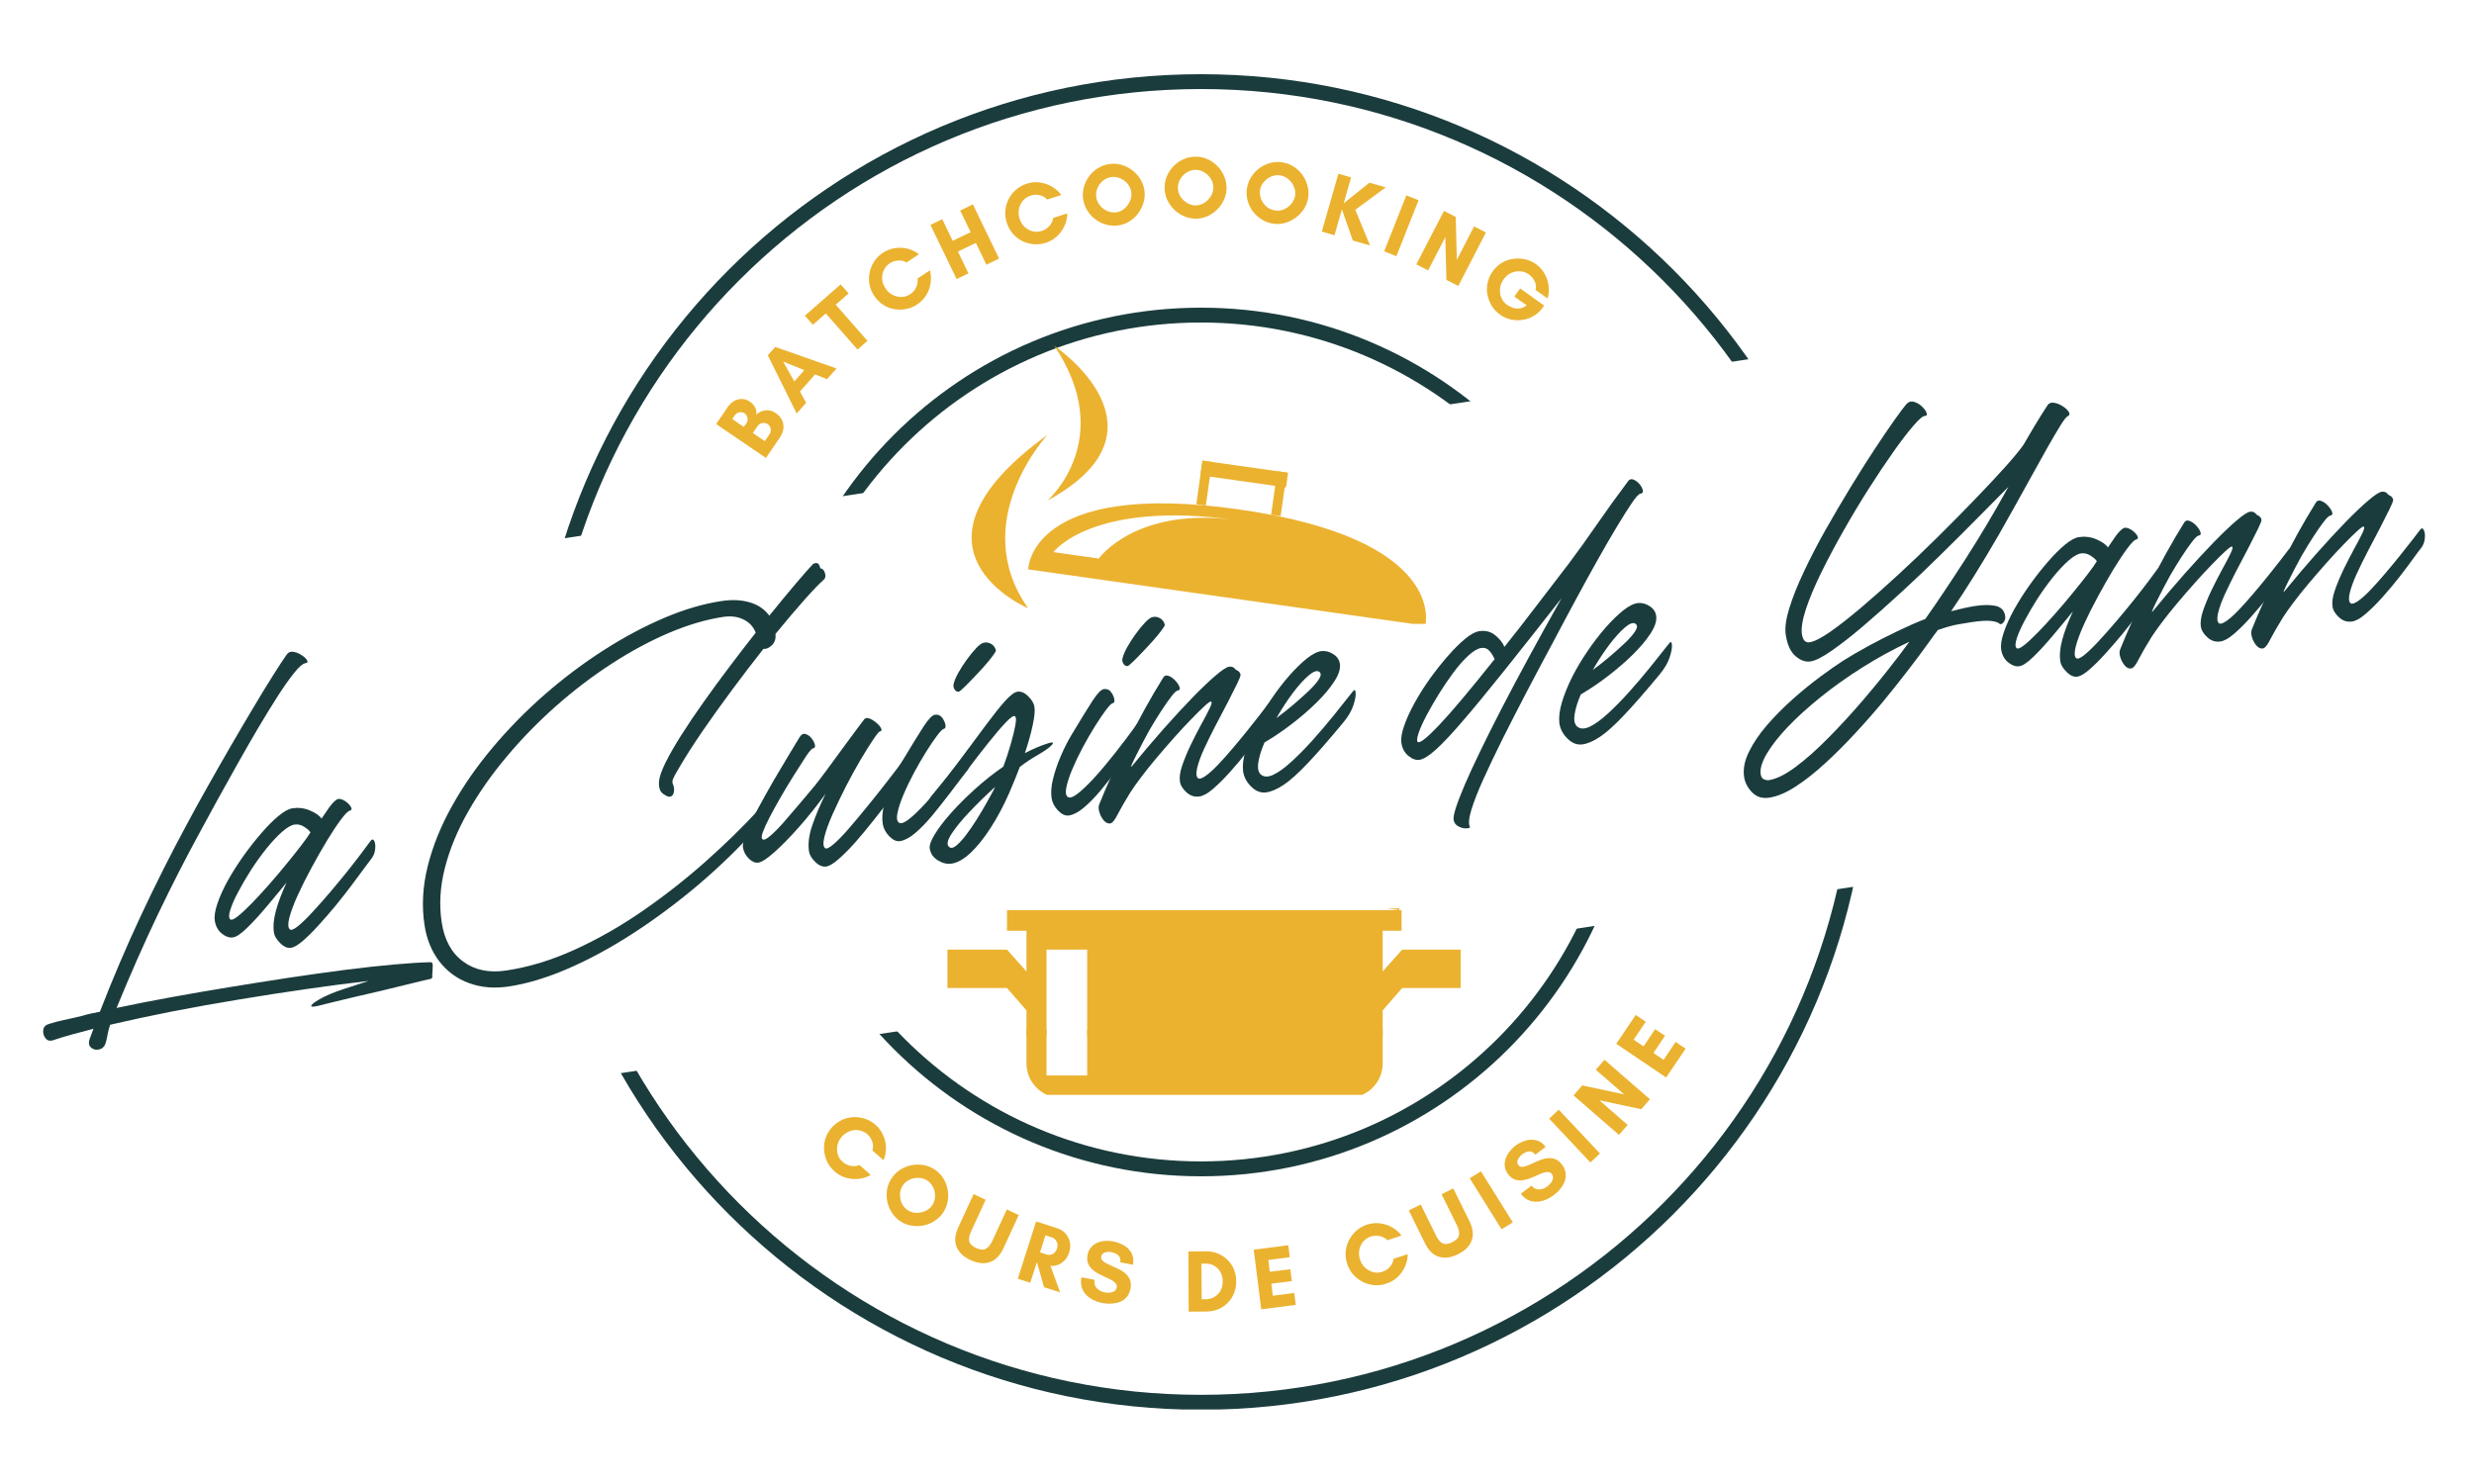 <svg version="1.0" preserveAspectRatio="xMidYMid meet" height="300" viewBox="0 0 375 225" zoomAndPan="magnify" width="500" xmlns:xlink="http://www.w3.org/1999/xlink" xmlns="http://www.w3.org/2000/svg"><defs><g></g><clipPath id="1d88fac0f7"><path clip-rule="nonzero" d="M 80.797 11.25 L 283.246 11.25 L 283.246 213.699 L 80.797 213.699 Z M 80.797 11.25"></path></clipPath><clipPath id="cb62751cb5"><path clip-rule="nonzero" d="M 182.043 11.25 C 126.125 11.25 80.797 56.578 80.797 112.496 C 80.797 168.414 126.125 213.742 182.043 213.742 C 237.957 213.742 283.289 168.414 283.289 112.496 C 283.289 56.578 237.957 11.25 182.043 11.25 Z M 182.043 11.25"></path></clipPath><clipPath id="f7aadefcf4"><path clip-rule="nonzero" d="M 116.195 46.648 L 247.891 46.648 L 247.891 178.348 L 116.195 178.348 Z M 116.195 46.648"></path></clipPath><clipPath id="baef176a5e"><path clip-rule="nonzero" d="M 182.043 46.648 C 145.676 46.648 116.195 76.129 116.195 112.496 C 116.195 148.863 145.676 178.348 182.043 178.348 C 218.41 178.348 247.891 148.863 247.891 112.496 C 247.891 76.129 218.41 46.648 182.043 46.648 Z M 182.043 46.648"></path></clipPath><clipPath id="82032220c7"><path clip-rule="nonzero" d="M 0 41 L 365 41 L 365 176 L 0 176 Z M 0 41"></path></clipPath><clipPath id="e9e2132d73"><path clip-rule="nonzero" d="M -1.164 94.719 L 352.262 41.27 L 364.445 121.82 L 11.016 175.27 Z M -1.164 94.719"></path></clipPath><clipPath id="de339c9b93"><path clip-rule="nonzero" d="M 155 76 L 217 76 L 217 94.586 L 155 94.586 Z M 155 76"></path></clipPath><clipPath id="2b180e3f8e"><path clip-rule="nonzero" d="M 158 52.449 L 168 52.449 L 168 76 L 158 76 Z M 158 52.449"></path></clipPath><clipPath id="0221cb1dc9"><path clip-rule="nonzero" d="M 143 137.734 L 221.406 137.734 L 221.406 156.969 L 143 156.969 Z M 143 137.734"></path></clipPath><clipPath id="4301bec70f"><path clip-rule="nonzero" d="M 158 137.734 L 213 137.734 L 213 138 L 158 138 Z M 158 137.734"></path></clipPath><clipPath id="02a1ce4bb5"><path clip-rule="nonzero" d="M 143 156.121 L 218.656 156.121 L 218.656 166.004 L 143 166.004 Z M 143 156.121"></path></clipPath></defs><rect fill-opacity="1" height="270" y="-22.5" fill="#ffffff" width="450" x="-37.5"></rect><rect fill-opacity="1" height="270" y="-22.5" fill="#ffffff" width="450" x="-37.5"></rect><g clip-path="url(#1d88fac0f7)"><g clip-path="url(#cb62751cb5)"><path stroke-miterlimit="4" stroke-opacity="1" stroke-width="4.912" stroke="#1b3c3d" d="M 110.525 -0 C 49.483 -0 0.001 49.482 0.001 110.523 C 0.001 171.565 49.483 221.047 110.525 221.047 C 171.562 221.047 221.048 171.565 221.048 110.523 C 221.048 49.482 171.562 -0 110.525 -0 Z M 110.525 -0" stroke-linejoin="miter" fill="none" transform="matrix(0.916, 0, 0, 0.916, 80.796, 11.25)" stroke-linecap="butt"></path></g></g><g clip-path="url(#f7aadefcf4)"><g clip-path="url(#baef176a5e)"><path stroke-miterlimit="4" stroke-opacity="1" stroke-width="4.912" stroke="#1b3c3d" d="M 71.882 -0 C 32.183 -0 0.001 32.181 0.001 71.881 C 0.001 111.581 32.183 143.767 71.882 143.767 C 111.582 143.767 143.764 111.581 143.764 71.881 C 143.764 32.181 111.582 -0 71.882 -0 Z M 71.882 -0" stroke-linejoin="miter" fill="none" transform="matrix(0.916, 0, 0, 0.916, 116.195, 46.649)" stroke-linecap="butt"></path></g></g><g clip-path="url(#82032220c7)"><g clip-path="url(#e9e2132d73)"><path fill-rule="nonzero" fill-opacity="1" d="M -1.164 94.719 L 352.184 41.281 L 364.367 121.832 L 11.016 175.27 Z M -1.164 94.719" fill="#ffffff"></path></g></g><g fill-opacity="1" fill="#1b3c3d"><g transform="translate(3.138, 147.01)"><g><path d="M 62.156 -1.125 C 62.375 -1.125 62.473 -0.922 62.453 -0.516 C 62.441 -0.109 62.426 0.238 62.406 0.531 C 62.375 0.719 62.367 0.883 62.391 1.031 C 62.41 1.188 62.336 1.312 62.172 1.406 C 62.109 1.406 61.707 1.492 60.969 1.672 C 60.227 1.848 59.285 2.078 58.141 2.359 C 56.992 2.648 55.754 2.953 54.422 3.266 C 53.098 3.578 51.789 3.879 50.5 4.172 C 49.219 4.473 48.094 4.742 47.125 4.984 C 46.164 5.234 45.473 5.406 45.047 5.5 C 44.234 5.688 43.91 5.648 44.078 5.391 C 44.242 5.141 44.758 4.781 45.625 4.312 C 46.488 3.852 47.531 3.422 48.75 3.016 L 52.719 1.719 C 49.844 2.051 46.734 2.457 43.391 2.938 C 40.055 3.414 36.656 3.941 33.188 4.516 C 29.719 5.086 26.312 5.695 22.969 6.344 C 19.625 7 16.488 7.672 13.562 8.359 C 13.406 8.785 13.281 9.25 13.188 9.75 C 13.102 10.25 13.008 10.68 12.906 11.047 C 12.738 11.629 12.41 11.977 11.922 12.094 C 11.441 12.219 11.023 12.129 10.672 11.828 C 10.316 11.523 10.25 11.07 10.469 10.469 L 11.031 8.969 C 9.883 9.27 8.785 9.562 7.734 9.844 C 6.691 10.133 5.723 10.43 4.828 10.734 C 4.367 10.859 4.004 10.738 3.734 10.375 C 3.461 10.008 3.359 9.594 3.422 9.125 C 3.492 8.664 3.801 8.363 4.344 8.219 C 4.906 8.031 5.633 7.836 6.531 7.641 C 7.426 7.453 8.391 7.234 9.422 6.984 C 9.836 6.848 10.258 6.738 10.688 6.656 C 11.113 6.582 11.551 6.492 12 6.391 C 13.977 1.297 16.066 -3.594 18.266 -8.281 C 20.461 -12.977 22.75 -17.523 25.125 -21.922 C 26.094 -23.734 27.148 -25.656 28.297 -27.688 C 29.441 -29.727 30.609 -31.773 31.797 -33.828 C 32.992 -35.891 34.141 -37.836 35.234 -39.672 C 36.328 -41.516 37.32 -43.145 38.219 -44.562 C 39.113 -45.988 39.82 -47.066 40.344 -47.797 C 40.57 -48.117 40.895 -48.25 41.312 -48.188 C 41.738 -48.125 42.156 -47.957 42.562 -47.688 C 42.977 -47.426 43.258 -47.164 43.406 -46.906 C 43.562 -46.656 43.469 -46.504 43.125 -46.453 C 42.75 -46.391 42.195 -45.91 41.469 -45.016 C 40.75 -44.129 39.922 -42.957 38.984 -41.5 C 38.055 -40.051 37.062 -38.43 36 -36.641 C 34.945 -34.848 33.883 -33 32.812 -31.094 C 31.738 -29.195 30.719 -27.363 29.75 -25.594 C 28.781 -23.82 27.914 -22.234 27.156 -20.828 C 25 -16.879 22.875 -12.719 20.781 -8.344 C 18.695 -3.977 16.613 0.738 14.531 5.812 C 17.02 5.281 19.719 4.75 22.625 4.219 C 25.531 3.688 28.508 3.172 31.562 2.672 C 34.613 2.172 37.641 1.691 40.641 1.234 C 43.641 0.785 46.5 0.383 49.219 0.031 C 51.938 -0.312 54.406 -0.582 56.625 -0.781 C 58.852 -0.977 60.695 -1.094 62.156 -1.125 Z M 62.156 -1.125"></path></g></g></g><g fill-opacity="1" fill="#1b3c3d"><g transform="translate(33.464, 142.406)"><g><path d="M 22.703 -14.906 C 22.941 -15.207 23.133 -15.195 23.281 -14.875 C 23.426 -14.562 23.461 -14.125 23.391 -13.562 C 23.316 -13 23.086 -12.492 22.703 -12.047 C 22.578 -11.898 22.266 -11.484 21.766 -10.797 C 21.266 -10.109 20.641 -9.266 19.891 -8.266 C 19.148 -7.273 18.344 -6.242 17.469 -5.172 C 16.594 -4.109 15.719 -3.098 14.844 -2.141 C 13.977 -1.18 13.18 -0.391 12.453 0.234 C 11.723 0.867 11.125 1.223 10.656 1.297 C 10.113 1.379 9.566 1.145 9.016 0.594 C 8.461 0.051 8.145 -0.473 8.062 -0.984 C 7.914 -1.961 8.016 -3.078 8.359 -4.328 C 8.703 -5.586 9.238 -7.008 9.969 -8.594 C 8.957 -7.352 7.922 -6.102 6.859 -4.844 C 5.797 -3.582 4.82 -2.523 3.938 -1.672 C 3.051 -0.816 2.352 -0.352 1.844 -0.281 C 1.312 -0.195 0.75 -0.391 0.156 -0.859 C -0.426 -1.336 -0.781 -1.988 -0.906 -2.812 C -1.008 -3.477 -0.875 -4.352 -0.5 -5.438 C -0.133 -6.52 0.391 -7.68 1.078 -8.922 C 1.773 -10.16 2.566 -11.406 3.453 -12.656 C 4.348 -13.906 5.254 -15.055 6.172 -16.109 C 7.086 -17.172 7.957 -18.039 8.781 -18.719 C 9.602 -19.395 10.301 -19.773 10.875 -19.859 C 11.789 -19.992 12.664 -19.883 13.5 -19.531 C 14.344 -19.176 14.938 -18.766 15.281 -18.297 C 15.625 -18.797 15.977 -19.316 16.344 -19.859 C 16.719 -20.398 17.086 -20.812 17.453 -21.094 C 17.68 -21.289 17.957 -21.332 18.281 -21.219 C 18.602 -21.113 18.906 -20.938 19.188 -20.688 C 19.477 -20.438 19.676 -20.191 19.781 -19.953 C 19.883 -19.711 19.801 -19.555 19.531 -19.484 C 19.258 -19.41 18.812 -18.953 18.188 -18.109 C 17.562 -17.266 16.859 -16.203 16.078 -14.922 C 15.305 -13.641 14.531 -12.273 13.75 -10.828 C 12.969 -9.391 12.27 -8 11.656 -6.656 C 11.051 -5.312 10.629 -4.176 10.391 -3.25 C 10.16 -2.32 10.188 -1.738 10.469 -1.5 C 10.688 -1.332 11.102 -1.5 11.719 -2 C 12.332 -2.5 13.062 -3.207 13.906 -4.125 C 14.758 -5.039 15.648 -6.047 16.578 -7.141 C 17.504 -8.234 18.395 -9.312 19.25 -10.375 C 20.102 -11.445 20.832 -12.391 21.438 -13.203 C 22.039 -14.016 22.461 -14.582 22.703 -14.906 Z M 1.422 -3.031 C 1.598 -2.863 1.973 -3.004 2.547 -3.453 C 3.117 -3.898 3.816 -4.547 4.641 -5.391 C 5.473 -6.242 6.348 -7.191 7.266 -8.234 C 8.191 -9.285 9.082 -10.336 9.938 -11.391 C 10.801 -12.441 11.555 -13.391 12.203 -14.234 C 12.859 -15.086 13.32 -15.742 13.594 -16.203 C 13.469 -16.43 13.164 -16.703 12.688 -17.016 C 12.219 -17.336 11.723 -17.461 11.203 -17.391 C 10.66 -17.305 10.016 -16.93 9.266 -16.266 C 8.516 -15.598 7.734 -14.758 6.922 -13.75 C 6.109 -12.738 5.332 -11.66 4.594 -10.516 C 3.863 -9.367 3.219 -8.266 2.656 -7.203 C 2.094 -6.148 1.691 -5.242 1.453 -4.484 C 1.211 -3.734 1.203 -3.25 1.422 -3.031 Z M 1.422 -3.031"></path></g></g></g><g fill-opacity="1" fill="#1b3c3d"><g transform="translate(52.733, 139.48)"><g></g></g></g><g fill-opacity="1" fill="#1b3c3d"><g transform="translate(64.202, 137.738)"><g><path d="M 60.141 -51.578 C 60.484 -51.523 60.719 -51.281 60.844 -50.844 C 60.977 -50.414 60.922 -50.086 60.672 -49.859 C 59.984 -49.254 58.988 -48.219 57.688 -46.75 C 56.395 -45.289 54.945 -43.582 53.344 -41.625 L 53.344 -41.578 C 53.414 -40.891 53.234 -40.332 52.797 -39.906 C 52.359 -39.488 51.93 -39.305 51.516 -39.359 C 49.973 -37.398 48.398 -35.344 46.797 -33.188 C 45.203 -31.039 43.691 -28.93 42.266 -26.859 C 40.848 -24.785 39.617 -22.852 38.578 -21.062 C 38.211 -20.445 37.961 -19.984 37.828 -19.672 C 37.703 -19.367 37.688 -19.109 37.781 -18.891 C 37.969 -18.473 38.02 -18.055 37.938 -17.641 C 37.863 -17.223 37.66 -16.988 37.328 -16.938 C 37.117 -16.906 36.773 -17.055 36.297 -17.391 C 35.828 -17.723 35.625 -18.348 35.688 -19.266 C 35.75 -19.953 36.078 -20.898 36.672 -22.109 C 37.273 -23.316 38.066 -24.695 39.047 -26.25 C 40.035 -27.812 41.156 -29.473 42.406 -31.234 C 43.656 -33.004 44.961 -34.789 46.328 -36.594 C 47.691 -38.406 49.031 -40.145 50.344 -41.812 C 50 -42.719 49.383 -43.383 48.5 -43.812 C 47.625 -44.25 46.594 -44.379 45.406 -44.203 C 42.789 -43.805 40.039 -42.992 37.156 -41.766 C 34.281 -40.535 31.391 -38.977 28.484 -37.094 C 25.578 -35.207 22.773 -33.07 20.078 -30.688 C 17.379 -28.301 14.895 -25.754 12.625 -23.047 C 10.352 -20.348 8.398 -17.566 6.766 -14.703 C 5.141 -11.848 3.961 -8.992 3.234 -6.141 C 2.504 -3.297 2.344 -0.547 2.75 2.109 C 3.156 4.773 4.238 6.754 6 8.047 C 7.758 9.348 9.941 9.801 12.547 9.406 C 16.004 8.883 19.477 7.82 22.969 6.219 C 26.469 4.625 29.879 2.676 33.203 0.375 C 36.535 -1.926 39.695 -4.406 42.688 -7.062 C 45.688 -9.727 48.395 -12.367 50.812 -14.984 C 50.977 -15.172 51.113 -15.113 51.219 -14.812 C 51.332 -14.52 51.332 -14.113 51.219 -13.594 C 51.102 -13.07 50.812 -12.539 50.344 -12 C 47.625 -9 44.672 -6.148 41.484 -3.453 C 38.297 -0.766 35.039 1.648 31.719 3.797 C 28.406 5.941 25.141 7.711 21.922 9.109 C 18.703 10.504 15.703 11.41 12.922 11.828 C 10.742 12.16 8.742 11.992 6.922 11.328 C 5.098 10.672 3.594 9.578 2.406 8.047 C 1.227 6.523 0.473 4.676 0.141 2.5 C -0.297 -0.375 -0.133 -3.336 0.625 -6.391 C 1.383 -9.441 2.613 -12.488 4.312 -15.531 C 6.008 -18.57 8.055 -21.52 10.453 -24.375 C 12.848 -27.227 15.473 -29.906 18.328 -32.406 C 21.191 -34.906 24.164 -37.145 27.25 -39.125 C 30.332 -41.102 33.391 -42.738 36.422 -44.031 C 39.461 -45.332 42.379 -46.191 45.172 -46.609 C 46.723 -46.848 48.133 -46.785 49.406 -46.422 C 50.688 -46.055 51.688 -45.379 52.406 -44.391 C 53.926 -46.273 55.281 -47.914 56.469 -49.312 C 57.656 -50.707 58.5 -51.664 59 -52.188 C 59.176 -52.332 59.379 -52.391 59.609 -52.359 C 59.848 -52.336 60.023 -52.078 60.141 -51.578 Z M 60.141 -51.578"></path></g></g></g><g fill-opacity="1" fill="#1b3c3d"><g transform="translate(113.705, 130.222)"><g><path d="M 24.516 -16.688 C 24.734 -16.988 24.891 -16.938 24.984 -16.531 C 25.078 -16.125 25.07 -15.594 24.969 -14.938 C 24.875 -14.281 24.641 -13.723 24.266 -13.266 C 24.129 -13.109 23.801 -12.656 23.281 -11.906 C 22.758 -11.156 22.098 -10.25 21.297 -9.188 C 20.504 -8.133 19.641 -7.02 18.703 -5.844 C 17.773 -4.664 16.859 -3.562 15.953 -2.531 C 15.047 -1.508 14.203 -0.66 13.422 0.016 C 12.648 0.703 12.023 1.082 11.547 1.156 C 10.984 1.238 10.426 1.008 9.875 0.469 C 9.32 -0.07 9.004 -0.598 8.922 -1.109 C 8.742 -2.273 8.91 -3.609 9.422 -5.109 C 9.941 -6.609 10.609 -8.191 11.422 -9.859 C 10.117 -8.055 8.781 -6.379 7.406 -4.828 C 6.031 -3.273 4.789 -2.008 3.688 -1.031 C 2.594 -0.051 1.781 0.477 1.25 0.562 C 0.77 0.633 0.285 0.43 -0.203 -0.047 C -0.703 -0.535 -1 -1.109 -1.094 -1.766 C -1.164 -2.211 -0.977 -2.969 -0.531 -4.031 C -0.094 -5.102 0.488 -6.32 1.219 -7.688 C 1.957 -9.051 2.727 -10.43 3.531 -11.828 C 4.344 -13.223 5.102 -14.504 5.812 -15.672 C 6.52 -16.848 7.062 -17.742 7.438 -18.359 C 7.707 -18.836 8.016 -19.031 8.359 -18.938 C 8.711 -18.852 9.02 -18.645 9.281 -18.312 C 9.551 -17.977 9.727 -17.645 9.812 -17.312 C 9.895 -16.977 9.797 -16.789 9.516 -16.75 C 9.391 -16.727 9.191 -16.539 8.922 -16.188 C 8.648 -15.832 8.375 -15.426 8.094 -14.969 C 7.613 -14.219 7.055 -13.344 6.422 -12.344 C 5.797 -11.344 5.18 -10.316 4.578 -9.266 C 3.973 -8.211 3.43 -7.227 2.953 -6.312 C 2.484 -5.406 2.141 -4.648 1.922 -4.047 C 1.703 -3.453 1.695 -3.086 1.906 -2.953 C 2.102 -2.828 2.492 -3.016 3.078 -3.516 C 3.66 -4.016 4.332 -4.695 5.094 -5.562 C 5.852 -6.426 6.648 -7.352 7.484 -8.344 C 8.316 -9.332 9.109 -10.273 9.859 -11.172 C 10.328 -11.766 10.938 -12.566 11.688 -13.578 C 12.438 -14.598 13.207 -15.648 14 -16.734 C 14.789 -17.816 15.492 -18.77 16.109 -19.594 C 16.723 -20.426 17.117 -20.953 17.297 -21.172 C 17.484 -21.379 17.75 -21.414 18.094 -21.281 C 18.445 -21.145 18.789 -20.93 19.125 -20.641 C 19.469 -20.359 19.707 -20.078 19.844 -19.797 C 19.988 -19.516 19.926 -19.359 19.656 -19.328 C 19.531 -19.305 19.195 -18.895 18.656 -18.094 C 18.113 -17.289 17.469 -16.258 16.719 -15 C 15.977 -13.738 15.238 -12.391 14.5 -10.953 C 13.77 -9.516 13.102 -8.125 12.5 -6.781 C 11.906 -5.438 11.492 -4.301 11.266 -3.375 C 11.035 -2.457 11.066 -1.875 11.359 -1.625 C 11.555 -1.469 11.988 -1.672 12.656 -2.234 C 13.32 -2.805 14.109 -3.617 15.016 -4.672 C 15.922 -5.723 16.875 -6.863 17.875 -8.094 C 18.875 -9.32 19.836 -10.535 20.766 -11.734 C 21.703 -12.941 22.5 -13.988 23.156 -14.875 C 23.82 -15.758 24.273 -16.363 24.516 -16.688 Z M 24.516 -16.688"></path></g></g></g><g fill-opacity="1" fill="#1b3c3d"><g transform="translate(133.616, 127.199)"><g><path d="M 11.766 -22.344 C 11.492 -22.27 11.266 -22.375 11.078 -22.656 C 10.898 -22.945 10.852 -23.238 10.938 -23.531 C 11.051 -24 11.289 -24.562 11.656 -25.219 C 12.031 -25.883 12.457 -26.547 12.938 -27.203 C 13.414 -27.867 13.883 -28.441 14.344 -28.922 C 14.801 -29.41 15.18 -29.688 15.484 -29.75 C 15.898 -29.844 16.285 -29.781 16.641 -29.562 C 17.004 -29.344 17.238 -29.016 17.344 -28.578 C 17.352 -28.473 17.18 -28.188 16.828 -27.719 C 16.484 -27.25 16.047 -26.719 15.516 -26.125 C 14.984 -25.531 14.438 -24.941 13.875 -24.359 C 13.32 -23.773 12.848 -23.297 12.453 -22.922 C 12.055 -22.547 11.828 -22.352 11.766 -22.344 Z M 2.812 0.328 C 2.27 0.41 1.719 0.16 1.156 -0.422 C 0.602 -1.016 0.281 -1.633 0.188 -2.281 C 0.051 -3.133 0.125 -4.125 0.406 -5.25 C 0.688 -6.375 1.078 -7.52 1.578 -8.688 C 2.086 -9.863 2.617 -10.914 3.172 -11.844 C 4.578 -14.188 5.645 -15.922 6.375 -17.047 C 7.113 -18.172 7.68 -18.766 8.078 -18.828 C 8.547 -18.898 8.91 -18.758 9.172 -18.406 C 9.441 -18.062 9.613 -17.695 9.688 -17.312 C 9.758 -16.926 9.672 -16.719 9.422 -16.688 C 9.254 -16.656 8.926 -16.32 8.438 -15.688 C 7.957 -15.051 7.398 -14.227 6.766 -13.219 C 6.141 -12.219 5.52 -11.145 4.906 -10 C 4.301 -8.863 3.773 -7.766 3.328 -6.703 C 2.879 -5.641 2.578 -4.723 2.422 -3.953 C 2.266 -3.191 2.332 -2.703 2.625 -2.484 C 2.914 -2.266 3.414 -2.426 4.125 -2.969 C 4.832 -3.52 5.676 -4.328 6.656 -5.391 C 7.633 -6.461 8.676 -7.703 9.781 -9.109 C 10.895 -10.516 11.988 -11.961 13.062 -13.453 C 13.352 -13.816 13.551 -13.926 13.656 -13.781 C 13.758 -13.633 13.789 -13.336 13.75 -12.891 C 13.707 -12.453 13.617 -11.992 13.484 -11.516 C 13.348 -11.035 13.195 -10.676 13.031 -10.438 C 12.133 -9.27 11.223 -8.07 10.297 -6.844 C 9.367 -5.625 8.469 -4.488 7.594 -3.438 C 6.719 -2.395 5.867 -1.531 5.047 -0.844 C 4.234 -0.164 3.488 0.223 2.812 0.328 Z M 2.812 0.328"></path></g></g></g><g fill-opacity="1" fill="#1b3c3d"><g transform="translate(143.159, 125.75)"><g><path d="M 15.531 -13 C 16.395 -13.289 16.645 -13.227 16.281 -12.812 C 15.926 -12.406 15.16 -11.863 13.984 -11.188 C 13.598 -10.969 13.191 -10.719 12.766 -10.438 C 12.336 -10.156 11.891 -9.832 11.422 -9.469 C 10.93 -8.176 10.395 -6.859 9.812 -5.516 C 8.957 -3.578 8.02 -1.816 7 -0.234 C 5.988 1.336 4.977 2.598 3.969 3.547 C 2.957 4.504 1.992 5.051 1.078 5.188 C 0.398 5.289 -0.285 5.129 -0.984 4.703 C -1.691 4.273 -2.109 3.676 -2.234 2.906 C -2.305 2.426 -2.055 1.711 -1.484 0.766 C -0.91 -0.18 -0.098 -1.25 0.953 -2.438 C 2.016 -3.633 3.234 -4.852 4.609 -6.094 C 5.984 -7.344 7.422 -8.484 8.922 -9.516 C 9.348 -10.648 9.723 -11.789 10.047 -12.938 C 10.379 -14.082 10.613 -15.047 10.75 -15.828 C 10.895 -16.617 10.867 -17.062 10.672 -17.156 C 10.473 -17.289 10.004 -16.969 9.266 -16.188 C 8.535 -15.414 7.66 -14.391 6.641 -13.109 C 5.617 -11.836 4.551 -10.457 3.438 -8.969 C 2.945 -8.363 2.426 -7.789 1.875 -7.25 C 1.32 -6.707 0.645 -6.109 -0.156 -5.453 C -0.445 -5.266 -0.789 -5.062 -1.188 -4.844 C -1.594 -4.625 -1.898 -4.52 -2.109 -4.531 C -2.328 -4.539 -2.242 -4.766 -1.859 -5.203 C -0.191 -7.211 1.328 -9.145 2.703 -11 C 4.078 -12.852 5.305 -14.508 6.391 -15.969 C 7.484 -17.438 8.414 -18.602 9.188 -19.469 C 9.969 -20.332 10.594 -20.801 11.062 -20.875 C 11.602 -20.957 12.145 -20.727 12.688 -20.188 C 13.238 -19.645 13.555 -19.109 13.641 -18.578 C 13.734 -17.973 13.645 -17.047 13.375 -15.797 C 13.113 -14.555 12.719 -13.145 12.188 -11.562 C 13.383 -12.188 14.5 -12.664 15.531 -13 Z M 7.453 -5.969 L 7.656 -6.422 C 6.281 -5.18 5 -3.93 3.812 -2.672 C 2.625 -1.422 1.719 -0.316 1.094 0.641 C 0.477 1.598 0.32 2.242 0.625 2.578 C 0.895 2.891 1.258 2.867 1.719 2.516 C 2.176 2.16 2.688 1.613 3.25 0.875 C 3.812 0.133 4.367 -0.676 4.922 -1.562 C 5.484 -2.457 5.984 -3.301 6.422 -4.094 C 6.859 -4.895 7.203 -5.52 7.453 -5.969 Z M 7.453 -5.969"></path></g></g></g><g fill-opacity="1" fill="#1b3c3d"><g transform="translate(159.216, 123.311)"><g><path d="M 11.766 -22.344 C 11.492 -22.27 11.266 -22.375 11.078 -22.656 C 10.898 -22.945 10.852 -23.238 10.938 -23.531 C 11.051 -24 11.289 -24.562 11.656 -25.219 C 12.031 -25.883 12.457 -26.547 12.938 -27.203 C 13.414 -27.867 13.883 -28.441 14.344 -28.922 C 14.801 -29.41 15.18 -29.688 15.484 -29.75 C 15.898 -29.844 16.285 -29.781 16.641 -29.562 C 17.004 -29.344 17.238 -29.016 17.344 -28.578 C 17.352 -28.473 17.18 -28.188 16.828 -27.719 C 16.484 -27.25 16.047 -26.719 15.516 -26.125 C 14.984 -25.531 14.438 -24.941 13.875 -24.359 C 13.32 -23.773 12.848 -23.297 12.453 -22.922 C 12.055 -22.547 11.828 -22.352 11.766 -22.344 Z M 2.812 0.328 C 2.27 0.41 1.719 0.16 1.156 -0.422 C 0.602 -1.016 0.281 -1.633 0.188 -2.281 C 0.051 -3.133 0.125 -4.125 0.406 -5.25 C 0.688 -6.375 1.078 -7.52 1.578 -8.688 C 2.086 -9.863 2.617 -10.914 3.172 -11.844 C 4.578 -14.188 5.645 -15.922 6.375 -17.047 C 7.113 -18.172 7.68 -18.766 8.078 -18.828 C 8.547 -18.898 8.91 -18.758 9.172 -18.406 C 9.441 -18.062 9.613 -17.695 9.688 -17.312 C 9.758 -16.926 9.672 -16.719 9.422 -16.688 C 9.254 -16.656 8.926 -16.32 8.438 -15.688 C 7.957 -15.051 7.398 -14.227 6.766 -13.219 C 6.141 -12.219 5.52 -11.145 4.906 -10 C 4.301 -8.863 3.773 -7.766 3.328 -6.703 C 2.879 -5.641 2.578 -4.723 2.422 -3.953 C 2.266 -3.191 2.332 -2.703 2.625 -2.484 C 2.914 -2.266 3.414 -2.426 4.125 -2.969 C 4.832 -3.52 5.676 -4.328 6.656 -5.391 C 7.633 -6.461 8.676 -7.703 9.781 -9.109 C 10.895 -10.516 11.988 -11.961 13.062 -13.453 C 13.352 -13.816 13.551 -13.926 13.656 -13.781 C 13.758 -13.633 13.789 -13.336 13.75 -12.891 C 13.707 -12.453 13.617 -11.992 13.484 -11.516 C 13.348 -11.035 13.195 -10.676 13.031 -10.438 C 12.133 -9.27 11.223 -8.07 10.297 -6.844 C 9.367 -5.625 8.469 -4.488 7.594 -3.438 C 6.719 -2.395 5.867 -1.531 5.047 -0.844 C 4.234 -0.164 3.488 0.223 2.812 0.328 Z M 2.812 0.328"></path></g></g></g><g fill-opacity="1" fill="#1b3c3d"><g transform="translate(168.759, 121.862)"><g><path d="M -0.469 2.984 C -0.812 3.035 -1.133 2.891 -1.438 2.547 C -1.738 2.203 -1.961 1.789 -2.109 1.312 C -2.266 0.832 -2.273 0.426 -2.141 0.094 C -1.617 -1.219 -0.992 -2.676 -0.266 -4.281 C 0.461 -5.883 1.254 -7.551 2.109 -9.281 C 2.973 -11.02 3.867 -12.734 4.797 -14.422 C 5.734 -16.109 6.645 -17.66 7.531 -19.078 C 7.719 -19.422 7.992 -19.523 8.359 -19.391 C 8.734 -19.254 9.078 -19.016 9.391 -18.672 C 9.711 -18.328 9.926 -18 10.031 -17.688 C 10.145 -17.383 10.047 -17.207 9.734 -17.156 C 9.547 -17.133 9.223 -16.828 8.766 -16.234 C 8.316 -15.648 7.801 -14.91 7.219 -14.016 C 6.633 -13.117 6.039 -12.148 5.438 -11.109 C 5.145 -10.586 4.816 -9.977 4.453 -9.281 C 4.086 -8.594 3.75 -7.93 3.438 -7.297 C 3.125 -6.672 2.898 -6.195 2.766 -5.875 C 2.629 -5.562 2.656 -5.516 2.844 -5.734 C 4.477 -7.734 6.086 -9.629 7.672 -11.422 C 9.266 -13.211 10.727 -14.797 12.062 -16.172 C 13.406 -17.547 14.555 -18.641 15.516 -19.453 C 16.473 -20.273 17.148 -20.719 17.547 -20.781 C 17.973 -20.844 18.305 -20.691 18.547 -20.328 C 18.984 -20.141 19.227 -19.891 19.281 -19.578 C 19.301 -19.398 19.117 -18.922 18.734 -18.141 C 18.359 -17.367 17.879 -16.422 17.297 -15.297 C 16.711 -14.18 16.098 -13.008 15.453 -11.781 C 14.816 -10.551 14.242 -9.383 13.734 -8.281 C 13.234 -7.176 12.891 -6.223 12.703 -5.422 C 12.516 -4.629 12.555 -4.113 12.828 -3.875 C 13.035 -3.719 13.41 -3.828 13.953 -4.203 C 14.492 -4.578 15.125 -5.141 15.844 -5.891 C 16.562 -6.648 17.301 -7.477 18.062 -8.375 C 18.832 -9.281 19.578 -10.18 20.297 -11.078 C 21.023 -11.984 21.656 -12.781 22.188 -13.469 C 22.727 -14.164 23.117 -14.676 23.359 -15 C 23.578 -15.301 23.766 -15.297 23.922 -14.984 C 24.086 -14.672 24.141 -14.234 24.078 -13.672 C 24.023 -13.109 23.816 -12.602 23.453 -12.156 C 23.297 -11.977 22.938 -11.5 22.375 -10.719 C 21.82 -9.938 21.141 -9.023 20.328 -7.984 C 19.523 -6.941 18.664 -5.91 17.75 -4.891 C 16.844 -3.867 15.977 -3.004 15.156 -2.297 C 14.344 -1.586 13.645 -1.191 13.062 -1.109 C 12.32 -0.992 11.66 -1.203 11.078 -1.734 C 10.504 -2.266 10.176 -2.797 10.094 -3.328 C 9.988 -3.992 10.102 -4.82 10.438 -5.812 C 10.781 -6.801 11.211 -7.844 11.734 -8.938 C 12.266 -10.031 12.789 -11.055 13.312 -12.016 C 13.844 -12.973 14.266 -13.773 14.578 -14.422 C 14.891 -15.066 14.973 -15.422 14.828 -15.484 C 14.723 -15.555 14.395 -15.336 13.844 -14.828 C 13.289 -14.328 12.609 -13.656 11.797 -12.812 C 10.984 -11.977 10.113 -11.039 9.188 -10 C 8.27 -8.969 7.367 -7.926 6.484 -6.875 C 5.598 -5.82 4.816 -4.844 4.141 -3.938 C 3.461 -3.031 2.945 -2.301 2.594 -1.75 C 1.738 -0.363 1.094 0.754 0.656 1.609 C 0.227 2.473 -0.145 2.93 -0.469 2.984 Z M -0.469 2.984"></path></g></g></g><g fill-opacity="1" fill="#1b3c3d"><g transform="translate(188.716, 118.832)"><g><path d="M 16.328 -13.984 C 16.578 -14.328 16.723 -14.266 16.766 -13.797 C 16.805 -13.336 16.688 -12.688 16.406 -11.844 C 16.125 -11.008 15.613 -10.148 14.875 -9.266 C 12.738 -6.68 10.945 -4.629 9.5 -3.109 C 8.062 -1.586 6.844 -0.492 5.844 0.172 C 4.844 0.836 3.945 1.219 3.156 1.312 C 2.332 1.406 1.578 1.098 0.891 0.391 C 0.203 -0.305 -0.191 -1.082 -0.297 -1.938 C -0.398 -2.82 -0.27 -3.867 0.094 -5.078 C 0.457 -6.297 0.973 -7.57 1.641 -8.906 C 2.316 -10.238 3.098 -11.551 3.984 -12.844 C 4.867 -14.145 5.773 -15.328 6.703 -16.391 C 7.641 -17.453 8.531 -18.32 9.375 -19 C 10.227 -19.676 10.984 -20.051 11.641 -20.125 C 12.254 -20.176 12.848 -20.008 13.422 -19.625 C 14.004 -19.25 14.328 -18.727 14.391 -18.062 C 14.461 -17.344 14.164 -16.477 13.5 -15.469 C 12.844 -14.457 11.945 -13.395 10.812 -12.281 C 9.688 -11.176 8.438 -10.098 7.062 -9.047 C 5.695 -7.992 4.328 -7.066 2.953 -6.266 C 2.461 -5.129 2.148 -4.117 2.016 -3.234 C 1.879 -2.359 2.008 -1.742 2.406 -1.391 C 2.883 -1.004 3.52 -1 4.312 -1.375 C 5.113 -1.758 6.02 -2.414 7.031 -3.344 C 8.051 -4.27 9.113 -5.348 10.219 -6.578 C 11.32 -7.805 12.398 -9.07 13.453 -10.375 C 14.504 -11.676 15.461 -12.879 16.328 -13.984 Z M 11.266 -16.969 C 10.91 -17.227 10.363 -17.039 9.625 -16.406 C 8.895 -15.781 8.098 -14.895 7.234 -13.75 C 6.379 -12.602 5.555 -11.344 4.766 -9.969 C 5.586 -10.57 6.426 -11.234 7.281 -11.953 C 8.133 -12.68 8.922 -13.383 9.641 -14.062 C 10.359 -14.75 10.879 -15.348 11.203 -15.859 C 11.535 -16.379 11.555 -16.75 11.266 -16.969 Z M 11.266 -16.969"></path></g></g></g><g fill-opacity="1" fill="#1b3c3d"><g transform="translate(201.562, 116.882)"><g></g></g></g><g fill-opacity="1" fill="#1b3c3d"><g transform="translate(213.032, 115.14)"><g><path d="M 33.766 -42.203 C 33.973 -42.484 34.242 -42.555 34.578 -42.422 C 34.91 -42.285 35.211 -42.055 35.484 -41.734 C 35.754 -41.41 35.922 -41.098 35.984 -40.797 C 36.047 -40.504 35.922 -40.332 35.609 -40.281 C 35.367 -40.25 34.953 -39.801 34.359 -38.938 C 33.773 -38.082 33.035 -36.914 32.141 -35.438 C 31.254 -33.969 30.273 -32.281 29.203 -30.375 C 28.129 -28.469 27.016 -26.441 25.859 -24.297 C 24.703 -22.16 23.539 -19.984 22.375 -17.766 C 21.031 -15.273 19.703 -12.773 18.391 -10.266 C 17.086 -7.766 15.867 -5.383 14.734 -3.125 C 13.609 -0.863 12.629 1.188 11.797 3.031 C 10.961 4.883 10.359 6.43 9.984 7.672 C 9.609 8.922 9.535 9.77 9.766 10.219 C 9.848 10.344 9.691 10.422 9.297 10.453 C 8.91 10.484 8.5 10.391 8.062 10.172 C 7.625 9.961 7.367 9.613 7.297 9.125 C 7.203 8.477 7.766 6.723 8.984 3.859 C 10.211 1.004 12.062 -2.82 14.531 -7.625 C 17.008 -12.426 20.051 -18.031 23.656 -24.438 C 20.219 -20.051 17.27 -16.32 14.812 -13.25 C 12.352 -10.176 10.289 -7.676 8.625 -5.75 C 6.969 -3.82 5.625 -2.395 4.594 -1.469 C 3.562 -0.539 2.738 -0.031 2.125 0.062 C 1.602 0.145 1.047 -0.051 0.453 -0.531 C -0.129 -1.008 -0.484 -1.66 -0.609 -2.484 C -0.711 -3.16 -0.578 -4.023 -0.203 -5.078 C 0.16 -6.141 0.688 -7.297 1.375 -8.547 C 2.062 -9.797 2.848 -11.039 3.734 -12.281 C 4.629 -13.52 5.535 -14.66 6.453 -15.703 C 7.367 -16.754 8.238 -17.617 9.062 -18.297 C 9.883 -18.973 10.586 -19.352 11.172 -19.438 C 12.148 -19.582 12.973 -19.367 13.641 -18.797 C 14.316 -18.234 14.77 -17.656 15 -17.062 C 16.406 -18.812 17.906 -20.734 19.5 -22.828 C 21.102 -24.922 22.848 -27.195 24.734 -29.656 C 26.117 -31.5 27.551 -33.492 29.031 -35.641 C 30.52 -37.797 32.098 -39.984 33.766 -42.203 Z M 1.844 -2.656 C 2.133 -2.375 3.207 -3.207 5.062 -5.156 C 6.926 -7.113 9.742 -10.461 13.516 -15.203 C 13.273 -15.754 12.992 -16.191 12.672 -16.516 C 12.359 -16.848 11.957 -16.973 11.469 -16.891 C 10.926 -16.805 10.285 -16.426 9.547 -15.75 C 8.816 -15.082 8.066 -14.234 7.297 -13.203 C 6.535 -12.18 5.797 -11.094 5.078 -9.938 C 4.367 -8.789 3.738 -7.695 3.188 -6.656 C 2.645 -5.625 2.25 -4.742 2 -4.016 C 1.758 -3.285 1.707 -2.832 1.844 -2.656 Z M 1.844 -2.656"></path></g></g></g><g fill-opacity="1" fill="#1b3c3d"><g transform="translate(236.659, 111.553)"><g><path d="M 16.328 -13.984 C 16.578 -14.328 16.723 -14.266 16.766 -13.797 C 16.805 -13.336 16.688 -12.688 16.406 -11.844 C 16.125 -11.008 15.613 -10.148 14.875 -9.266 C 12.738 -6.68 10.945 -4.629 9.5 -3.109 C 8.062 -1.586 6.844 -0.492 5.844 0.172 C 4.844 0.836 3.945 1.219 3.156 1.312 C 2.332 1.406 1.578 1.098 0.891 0.391 C 0.203 -0.305 -0.191 -1.082 -0.297 -1.938 C -0.398 -2.82 -0.27 -3.867 0.094 -5.078 C 0.457 -6.297 0.973 -7.57 1.641 -8.906 C 2.316 -10.238 3.098 -11.551 3.984 -12.844 C 4.867 -14.145 5.773 -15.328 6.703 -16.391 C 7.641 -17.453 8.531 -18.32 9.375 -19 C 10.227 -19.676 10.984 -20.051 11.641 -20.125 C 12.254 -20.176 12.848 -20.008 13.422 -19.625 C 14.004 -19.25 14.328 -18.727 14.391 -18.062 C 14.461 -17.344 14.164 -16.477 13.5 -15.469 C 12.844 -14.457 11.945 -13.395 10.812 -12.281 C 9.688 -11.176 8.438 -10.098 7.062 -9.047 C 5.695 -7.992 4.328 -7.066 2.953 -6.266 C 2.461 -5.129 2.148 -4.117 2.016 -3.234 C 1.879 -2.359 2.008 -1.742 2.406 -1.391 C 2.883 -1.004 3.52 -1 4.312 -1.375 C 5.113 -1.758 6.02 -2.414 7.031 -3.344 C 8.051 -4.27 9.113 -5.348 10.219 -6.578 C 11.32 -7.805 12.398 -9.07 13.453 -10.375 C 14.504 -11.676 15.461 -12.879 16.328 -13.984 Z M 11.266 -16.969 C 10.91 -17.227 10.363 -17.039 9.625 -16.406 C 8.895 -15.781 8.098 -14.895 7.234 -13.75 C 6.379 -12.602 5.555 -11.344 4.766 -9.969 C 5.586 -10.57 6.426 -11.234 7.281 -11.953 C 8.133 -12.68 8.922 -13.383 9.641 -14.062 C 10.359 -14.75 10.879 -15.348 11.203 -15.859 C 11.535 -16.379 11.555 -16.75 11.266 -16.969 Z M 11.266 -16.969"></path></g></g></g><g fill-opacity="1" fill="#1b3c3d"><g transform="translate(249.505, 109.602)"><g></g></g></g><g fill-opacity="1" fill="#1b3c3d"><g transform="translate(260.975, 107.861)"><g><path d="M 49.375 -46.406 C 49.57 -46.727 49.895 -46.859 50.344 -46.797 C 50.789 -46.734 51.227 -46.562 51.656 -46.281 C 52.094 -46.008 52.406 -45.723 52.594 -45.422 C 52.781 -45.117 52.734 -44.898 52.453 -44.766 C 52.234 -44.672 51.852 -44.188 51.312 -43.312 C 50.781 -42.445 50.129 -41.336 49.359 -39.984 C 48.598 -38.641 47.781 -37.172 46.906 -35.578 C 46.039 -33.992 45.18 -32.441 44.328 -30.922 C 43.484 -29.398 42.719 -28.039 42.031 -26.844 C 39.414 -22.32 36.992 -18.438 34.766 -15.188 C 35.41 -15.352 36.031 -15.504 36.625 -15.641 C 37.227 -15.773 37.828 -15.891 38.422 -15.984 C 39.641 -16.172 40.664 -16.176 41.5 -16 C 42.344 -15.82 42.832 -15.305 42.969 -14.453 C 43.02 -14.086 42.93 -13.77 42.703 -13.5 C 42.484 -13.227 42.281 -13.16 42.094 -13.297 C 41.914 -13.484 41.516 -13.617 40.891 -13.703 C 40.266 -13.797 39.25 -13.738 37.844 -13.531 C 37.352 -13.457 36.695 -13.348 35.875 -13.203 C 35.051 -13.066 34.016 -12.781 32.766 -12.344 C 32.492 -12 31.977 -11.297 31.219 -10.234 C 30.457 -9.172 29.508 -7.898 28.375 -6.422 C 27.25 -4.941 25.992 -3.359 24.609 -1.672 C 23.223 0.004 21.758 1.672 20.219 3.328 C 18.688 4.992 17.148 6.523 15.609 7.922 C 14.078 9.328 12.594 10.492 11.156 11.422 C 9.719 12.348 8.398 12.898 7.203 13.078 C 6.16 13.242 5.297 12.977 4.609 12.281 C 3.93 11.582 3.523 10.801 3.391 9.938 C 3.211 8.75 3.457 7.477 4.125 6.125 C 4.789 4.77 5.711 3.41 6.891 2.047 C 8.078 0.68 9.375 -0.625 10.781 -1.875 C 12.188 -3.125 13.566 -4.25 14.922 -5.25 C 16.273 -6.25 17.426 -7.055 18.375 -7.672 C 19.477 -8.367 20.766 -9.117 22.234 -9.922 C 23.711 -10.723 25.219 -11.488 26.75 -12.219 C 28.281 -12.957 29.648 -13.555 30.859 -14.016 C 32.672 -16.586 34.691 -19.602 36.922 -23.062 C 39.148 -26.531 41.328 -30.191 43.453 -34.047 C 42.18 -32.766 40.672 -31.238 38.922 -29.469 C 37.172 -27.695 35.301 -25.832 33.312 -23.875 C 31.332 -21.914 29.32 -20 27.281 -18.125 C 25.25 -16.258 23.328 -14.551 21.516 -13 C 19.703 -11.457 18.094 -10.195 16.688 -9.219 C 15.289 -8.238 14.211 -7.691 13.453 -7.578 C 12.703 -7.461 11.945 -7.727 11.188 -8.375 C 10.426 -9.031 9.93 -10.113 9.703 -11.625 C 9.547 -12.633 9.723 -13.969 10.234 -15.625 C 10.742 -17.281 11.477 -19.125 12.438 -21.156 C 13.395 -23.195 14.488 -25.312 15.719 -27.5 C 16.957 -29.688 18.219 -31.832 19.5 -33.938 C 20.781 -36.039 22.004 -37.977 23.172 -39.75 C 24.336 -41.52 25.344 -43 26.188 -44.188 C 27.039 -45.383 27.629 -46.172 27.953 -46.547 C 28.285 -46.93 28.676 -47.062 29.125 -46.938 C 29.57 -46.82 29.977 -46.586 30.344 -46.234 C 30.707 -45.891 30.941 -45.566 31.047 -45.266 C 31.16 -44.961 31.078 -44.805 30.797 -44.797 C 30.504 -44.816 29.93 -44.332 29.078 -43.344 C 28.223 -42.363 27.207 -41.039 26.031 -39.375 C 24.852 -37.707 23.602 -35.836 22.281 -33.766 C 20.969 -31.703 19.688 -29.566 18.438 -27.359 C 17.188 -25.16 16.062 -23.039 15.062 -21 C 14.062 -18.957 13.289 -17.117 12.75 -15.484 C 12.219 -13.848 12.02 -12.586 12.156 -11.703 C 12.301 -10.785 12.691 -10.379 13.328 -10.484 C 14.016 -10.586 15.035 -11.102 16.391 -12.031 C 17.742 -12.969 19.32 -14.203 21.125 -15.734 C 22.926 -17.266 24.828 -18.953 26.828 -20.797 C 28.836 -22.648 30.832 -24.555 32.812 -26.516 C 34.801 -28.484 36.664 -30.375 38.406 -32.188 C 40.156 -34 41.672 -35.617 42.953 -37.047 C 44.242 -38.484 45.172 -39.609 45.734 -40.422 C 46.223 -41.273 46.797 -42.25 47.453 -43.344 C 48.117 -44.445 48.758 -45.469 49.375 -46.406 Z M 26.484 -7.953 C 26.754 -8.285 27.047 -8.672 27.359 -9.109 C 27.68 -9.547 28.039 -10.031 28.438 -10.562 C 25.977 -9.406 23.609 -8.109 21.328 -6.672 C 19.047 -5.234 16.941 -3.738 15.016 -2.188 C 13.086 -0.633 11.422 0.875 10.016 2.344 C 8.617 3.82 7.551 5.188 6.812 6.438 C 6.082 7.695 5.781 8.727 5.906 9.531 C 5.969 9.926 6.129 10.18 6.391 10.297 C 6.66 10.41 6.914 10.453 7.156 10.422 C 8.289 10.242 9.629 9.582 11.172 8.438 C 12.723 7.289 14.379 5.82 16.141 4.031 C 17.91 2.25 19.68 0.32 21.453 -1.75 C 23.234 -3.832 24.91 -5.898 26.484 -7.953 Z M 26.484 -7.953"></path></g></g></g><g fill-opacity="1" fill="#1b3c3d"><g transform="translate(304.238, 101.292)"><g><path d="M 22.703 -14.906 C 22.941 -15.207 23.133 -15.195 23.281 -14.875 C 23.426 -14.562 23.461 -14.125 23.391 -13.562 C 23.316 -13 23.086 -12.492 22.703 -12.047 C 22.578 -11.898 22.266 -11.484 21.766 -10.797 C 21.266 -10.109 20.641 -9.266 19.891 -8.266 C 19.148 -7.273 18.344 -6.242 17.469 -5.172 C 16.594 -4.109 15.719 -3.098 14.844 -2.141 C 13.977 -1.18 13.18 -0.391 12.453 0.234 C 11.723 0.867 11.125 1.223 10.656 1.297 C 10.113 1.379 9.566 1.145 9.016 0.594 C 8.461 0.051 8.145 -0.473 8.062 -0.984 C 7.914 -1.961 8.016 -3.078 8.359 -4.328 C 8.703 -5.586 9.238 -7.008 9.969 -8.594 C 8.957 -7.352 7.922 -6.102 6.859 -4.844 C 5.797 -3.582 4.82 -2.523 3.938 -1.672 C 3.051 -0.816 2.352 -0.352 1.844 -0.281 C 1.312 -0.195 0.75 -0.391 0.156 -0.859 C -0.426 -1.336 -0.781 -1.988 -0.906 -2.812 C -1.008 -3.477 -0.875 -4.352 -0.5 -5.438 C -0.133 -6.52 0.391 -7.68 1.078 -8.922 C 1.773 -10.16 2.566 -11.406 3.453 -12.656 C 4.348 -13.906 5.254 -15.055 6.172 -16.109 C 7.086 -17.172 7.957 -18.039 8.781 -18.719 C 9.602 -19.395 10.301 -19.773 10.875 -19.859 C 11.789 -19.992 12.664 -19.883 13.5 -19.531 C 14.344 -19.176 14.938 -18.766 15.281 -18.297 C 15.625 -18.797 15.977 -19.316 16.344 -19.859 C 16.719 -20.398 17.086 -20.812 17.453 -21.094 C 17.68 -21.289 17.957 -21.332 18.281 -21.219 C 18.602 -21.113 18.906 -20.938 19.188 -20.688 C 19.477 -20.438 19.676 -20.191 19.781 -19.953 C 19.883 -19.711 19.801 -19.555 19.531 -19.484 C 19.258 -19.41 18.812 -18.953 18.188 -18.109 C 17.562 -17.266 16.859 -16.203 16.078 -14.922 C 15.305 -13.641 14.531 -12.273 13.75 -10.828 C 12.969 -9.391 12.27 -8 11.656 -6.656 C 11.051 -5.312 10.629 -4.176 10.391 -3.25 C 10.16 -2.32 10.188 -1.738 10.469 -1.5 C 10.688 -1.332 11.102 -1.5 11.719 -2 C 12.332 -2.5 13.062 -3.207 13.906 -4.125 C 14.758 -5.039 15.648 -6.047 16.578 -7.141 C 17.504 -8.234 18.395 -9.312 19.25 -10.375 C 20.102 -11.445 20.832 -12.391 21.438 -13.203 C 22.039 -14.016 22.461 -14.582 22.703 -14.906 Z M 1.422 -3.031 C 1.598 -2.863 1.973 -3.004 2.547 -3.453 C 3.117 -3.898 3.816 -4.547 4.641 -5.391 C 5.473 -6.242 6.348 -7.191 7.266 -8.234 C 8.191 -9.285 9.082 -10.336 9.938 -11.391 C 10.801 -12.441 11.555 -13.391 12.203 -14.234 C 12.859 -15.086 13.32 -15.742 13.594 -16.203 C 13.469 -16.43 13.164 -16.703 12.688 -17.016 C 12.219 -17.336 11.723 -17.461 11.203 -17.391 C 10.66 -17.305 10.016 -16.93 9.266 -16.266 C 8.516 -15.598 7.734 -14.758 6.922 -13.75 C 6.109 -12.738 5.332 -11.66 4.594 -10.516 C 3.863 -9.367 3.219 -8.266 2.656 -7.203 C 2.094 -6.148 1.691 -5.242 1.453 -4.484 C 1.211 -3.734 1.203 -3.25 1.422 -3.031 Z M 1.422 -3.031"></path></g></g></g><g fill-opacity="1" fill="#1b3c3d"><g transform="translate(323.507, 98.366)"><g><path d="M -0.469 2.984 C -0.812 3.035 -1.133 2.891 -1.438 2.547 C -1.738 2.203 -1.961 1.789 -2.109 1.312 C -2.266 0.832 -2.273 0.426 -2.141 0.094 C -1.617 -1.219 -0.992 -2.676 -0.266 -4.281 C 0.461 -5.883 1.254 -7.551 2.109 -9.281 C 2.973 -11.02 3.867 -12.734 4.797 -14.422 C 5.734 -16.109 6.645 -17.66 7.531 -19.078 C 7.719 -19.422 7.992 -19.523 8.359 -19.391 C 8.734 -19.254 9.078 -19.016 9.391 -18.672 C 9.711 -18.328 9.926 -18 10.031 -17.688 C 10.145 -17.383 10.047 -17.207 9.734 -17.156 C 9.547 -17.133 9.223 -16.828 8.766 -16.234 C 8.316 -15.648 7.801 -14.91 7.219 -14.016 C 6.633 -13.117 6.039 -12.148 5.438 -11.109 C 5.145 -10.586 4.816 -9.977 4.453 -9.281 C 4.086 -8.594 3.75 -7.93 3.438 -7.297 C 3.125 -6.672 2.898 -6.195 2.766 -5.875 C 2.629 -5.562 2.656 -5.516 2.844 -5.734 C 4.477 -7.734 6.086 -9.629 7.672 -11.422 C 9.266 -13.211 10.727 -14.797 12.062 -16.172 C 13.406 -17.547 14.555 -18.641 15.516 -19.453 C 16.473 -20.273 17.148 -20.719 17.547 -20.781 C 17.973 -20.844 18.305 -20.691 18.547 -20.328 C 18.984 -20.141 19.227 -19.891 19.281 -19.578 C 19.301 -19.398 19.117 -18.922 18.734 -18.141 C 18.359 -17.367 17.879 -16.422 17.297 -15.297 C 16.711 -14.18 16.098 -13.008 15.453 -11.781 C 14.816 -10.551 14.242 -9.383 13.734 -8.281 C 13.234 -7.176 12.891 -6.223 12.703 -5.422 C 12.516 -4.629 12.555 -4.113 12.828 -3.875 C 13.035 -3.719 13.41 -3.828 13.953 -4.203 C 14.492 -4.578 15.125 -5.141 15.844 -5.891 C 16.562 -6.648 17.301 -7.477 18.062 -8.375 C 18.832 -9.281 19.578 -10.18 20.297 -11.078 C 21.023 -11.984 21.656 -12.781 22.188 -13.469 C 22.727 -14.164 23.117 -14.676 23.359 -15 C 23.578 -15.301 23.766 -15.297 23.922 -14.984 C 24.086 -14.672 24.141 -14.234 24.078 -13.672 C 24.023 -13.109 23.816 -12.602 23.453 -12.156 C 23.297 -11.977 22.938 -11.5 22.375 -10.719 C 21.82 -9.938 21.141 -9.023 20.328 -7.984 C 19.523 -6.941 18.664 -5.91 17.75 -4.891 C 16.844 -3.867 15.977 -3.004 15.156 -2.297 C 14.344 -1.586 13.645 -1.191 13.062 -1.109 C 12.32 -0.992 11.66 -1.203 11.078 -1.734 C 10.504 -2.266 10.176 -2.797 10.094 -3.328 C 9.988 -3.992 10.102 -4.82 10.438 -5.812 C 10.781 -6.801 11.211 -7.844 11.734 -8.938 C 12.266 -10.031 12.789 -11.055 13.312 -12.016 C 13.844 -12.973 14.266 -13.773 14.578 -14.422 C 14.891 -15.066 14.973 -15.422 14.828 -15.484 C 14.723 -15.555 14.395 -15.336 13.844 -14.828 C 13.289 -14.328 12.609 -13.656 11.797 -12.812 C 10.984 -11.977 10.113 -11.039 9.188 -10 C 8.27 -8.969 7.367 -7.926 6.484 -6.875 C 5.598 -5.82 4.816 -4.844 4.141 -3.938 C 3.461 -3.031 2.945 -2.301 2.594 -1.75 C 1.738 -0.363 1.094 0.754 0.656 1.609 C 0.227 2.473 -0.145 2.93 -0.469 2.984 Z M -0.469 2.984"></path></g></g></g><g fill-opacity="1" fill="#1b3c3d"><g transform="translate(343.464, 95.336)"><g><path d="M -0.469 2.984 C -0.812 3.035 -1.133 2.891 -1.438 2.547 C -1.738 2.203 -1.961 1.789 -2.109 1.312 C -2.266 0.832 -2.273 0.426 -2.141 0.094 C -1.617 -1.219 -0.992 -2.676 -0.266 -4.281 C 0.461 -5.883 1.254 -7.551 2.109 -9.281 C 2.973 -11.02 3.867 -12.734 4.797 -14.422 C 5.734 -16.109 6.645 -17.66 7.531 -19.078 C 7.719 -19.422 7.992 -19.523 8.359 -19.391 C 8.734 -19.254 9.078 -19.016 9.391 -18.672 C 9.711 -18.328 9.926 -18 10.031 -17.688 C 10.145 -17.383 10.047 -17.207 9.734 -17.156 C 9.547 -17.133 9.223 -16.828 8.766 -16.234 C 8.316 -15.648 7.801 -14.91 7.219 -14.016 C 6.633 -13.117 6.039 -12.148 5.438 -11.109 C 5.145 -10.586 4.816 -9.977 4.453 -9.281 C 4.086 -8.594 3.75 -7.93 3.438 -7.297 C 3.125 -6.672 2.898 -6.195 2.766 -5.875 C 2.629 -5.562 2.656 -5.516 2.844 -5.734 C 4.477 -7.734 6.086 -9.629 7.672 -11.422 C 9.266 -13.211 10.727 -14.797 12.062 -16.172 C 13.406 -17.547 14.555 -18.641 15.516 -19.453 C 16.473 -20.273 17.148 -20.719 17.547 -20.781 C 17.973 -20.844 18.305 -20.691 18.547 -20.328 C 18.984 -20.141 19.227 -19.891 19.281 -19.578 C 19.301 -19.398 19.117 -18.922 18.734 -18.141 C 18.359 -17.367 17.879 -16.422 17.297 -15.297 C 16.711 -14.18 16.098 -13.008 15.453 -11.781 C 14.816 -10.551 14.242 -9.383 13.734 -8.281 C 13.234 -7.176 12.891 -6.223 12.703 -5.422 C 12.516 -4.629 12.555 -4.113 12.828 -3.875 C 13.035 -3.719 13.41 -3.828 13.953 -4.203 C 14.492 -4.578 15.125 -5.141 15.844 -5.891 C 16.562 -6.648 17.301 -7.477 18.062 -8.375 C 18.832 -9.281 19.578 -10.18 20.297 -11.078 C 21.023 -11.984 21.656 -12.781 22.188 -13.469 C 22.727 -14.164 23.117 -14.676 23.359 -15 C 23.578 -15.301 23.766 -15.297 23.922 -14.984 C 24.086 -14.672 24.141 -14.234 24.078 -13.672 C 24.023 -13.109 23.816 -12.602 23.453 -12.156 C 23.297 -11.977 22.938 -11.5 22.375 -10.719 C 21.82 -9.938 21.141 -9.023 20.328 -7.984 C 19.523 -6.941 18.664 -5.91 17.75 -4.891 C 16.844 -3.867 15.977 -3.004 15.156 -2.297 C 14.344 -1.586 13.645 -1.191 13.062 -1.109 C 12.32 -0.992 11.66 -1.203 11.078 -1.734 C 10.504 -2.266 10.176 -2.797 10.094 -3.328 C 9.988 -3.992 10.102 -4.82 10.438 -5.812 C 10.781 -6.801 11.211 -7.844 11.734 -8.938 C 12.266 -10.031 12.789 -11.055 13.312 -12.016 C 13.844 -12.973 14.266 -13.773 14.578 -14.422 C 14.891 -15.066 14.973 -15.422 14.828 -15.484 C 14.723 -15.555 14.395 -15.336 13.844 -14.828 C 13.289 -14.328 12.609 -13.656 11.797 -12.812 C 10.984 -11.977 10.113 -11.039 9.188 -10 C 8.27 -8.969 7.367 -7.926 6.484 -6.875 C 5.598 -5.82 4.816 -4.844 4.141 -3.938 C 3.461 -3.031 2.945 -2.301 2.594 -1.75 C 1.738 -0.363 1.094 0.754 0.656 1.609 C 0.227 2.473 -0.145 2.93 -0.469 2.984 Z M -0.469 2.984"></path></g></g></g><g fill-opacity="1" fill="#ebb230"><g transform="translate(122.711, 174.064)"><g><path d="M 7.578 2.578 L 9.266 4.078 C 8.691 4.41 8.082 4.609 7.438 4.672 C 6.789 4.742 6.148 4.688 5.516 4.5 C 4.879 4.32 4.301 4 3.781 3.531 C 3.289 3.102 2.914 2.609 2.656 2.047 C 2.395 1.492 2.242 0.906 2.203 0.281 C 2.16 -0.332 2.234 -0.926 2.422 -1.5 C 2.617 -2.082 2.93 -2.617 3.359 -3.109 C 3.797 -3.586 4.289 -3.961 4.844 -4.234 C 5.406 -4.504 5.992 -4.656 6.609 -4.688 C 7.223 -4.719 7.82 -4.633 8.406 -4.438 C 8.988 -4.25 9.523 -3.941 10.016 -3.516 C 10.535 -3.047 10.922 -2.508 11.172 -1.906 C 11.43 -1.312 11.566 -0.691 11.578 -0.047 C 11.598 0.598 11.473 1.227 11.203 1.844 L 9.516 0.359 C 9.66 -0.078 9.656 -0.52 9.5 -0.969 C 9.352 -1.414 9.109 -1.789 8.766 -2.094 C 8.391 -2.414 7.961 -2.613 7.484 -2.688 C 7.016 -2.77 6.555 -2.727 6.109 -2.562 C 5.66 -2.406 5.258 -2.133 4.906 -1.75 C 4.562 -1.352 4.336 -0.922 4.234 -0.453 C 4.129 0.016 4.141 0.477 4.266 0.938 C 4.398 1.395 4.656 1.785 5.031 2.109 C 5.383 2.422 5.797 2.617 6.266 2.703 C 6.742 2.785 7.18 2.742 7.578 2.578 Z M 7.578 2.578"></path></g></g></g><g fill-opacity="1" fill="#ebb230"><g transform="translate(132.249, 182.258)"><g><path d="M 9.078 0.438 C 9.336 0.039 9.473 -0.395 9.484 -0.875 C 9.492 -1.363 9.395 -1.82 9.188 -2.25 C 8.977 -2.676 8.68 -3.02 8.297 -3.281 C 7.898 -3.531 7.461 -3.66 6.984 -3.672 C 6.504 -3.691 6.047 -3.598 5.609 -3.391 C 5.172 -3.18 4.82 -2.879 4.562 -2.484 C 4.312 -2.086 4.18 -1.648 4.172 -1.172 C 4.16 -0.691 4.254 -0.234 4.453 0.203 C 4.66 0.641 4.961 0.984 5.359 1.234 C 5.742 1.492 6.176 1.625 6.656 1.625 C 7.145 1.633 7.609 1.535 8.047 1.328 C 8.484 1.129 8.828 0.832 9.078 0.438 Z M 10.75 1.531 C 10.406 2.051 9.973 2.484 9.453 2.828 C 8.941 3.172 8.391 3.406 7.797 3.531 C 7.203 3.656 6.598 3.672 5.984 3.578 C 5.367 3.492 4.797 3.281 4.266 2.938 C 3.734 2.594 3.297 2.156 2.953 1.625 C 2.617 1.102 2.383 0.547 2.25 -0.047 C 2.125 -0.648 2.109 -1.258 2.203 -1.875 C 2.305 -2.488 2.531 -3.055 2.875 -3.578 C 3.219 -4.109 3.645 -4.539 4.156 -4.875 C 4.676 -5.219 5.238 -5.453 5.844 -5.578 C 6.445 -5.703 7.055 -5.719 7.672 -5.625 C 8.285 -5.531 8.859 -5.312 9.391 -4.969 C 9.922 -4.625 10.352 -4.191 10.688 -3.672 C 11.031 -3.148 11.258 -2.586 11.375 -1.984 C 11.5 -1.391 11.508 -0.785 11.406 -0.172 C 11.312 0.43 11.094 1 10.75 1.531 Z M 10.75 1.531"></path></g></g></g><g fill-opacity="1" fill="#ebb230"><g transform="translate(143.203, 189.08)"><g><path d="M 9.406 -5.703 L 11.219 -4.859 L 8.891 0.188 C 8.379 1.289 7.691 1.988 6.828 2.281 C 5.961 2.57 4.988 2.469 3.906 1.969 C 2.832 1.469 2.125 0.797 1.781 -0.047 C 1.445 -0.898 1.535 -1.879 2.047 -2.984 L 4.375 -8.031 L 6.203 -7.172 L 4 -2.391 C 3.727 -1.816 3.629 -1.32 3.703 -0.906 C 3.785 -0.5 4.133 -0.148 4.75 0.141 C 5.375 0.422 5.867 0.457 6.234 0.25 C 6.609 0.039 6.93 -0.348 7.203 -0.922 Z M 9.406 -5.703"></path></g></g></g><g fill-opacity="1" fill="#ebb230"><g transform="translate(153.49, 193.631)"><g><path d="M 3.672 -2.25 L 2.672 0.859 L 0.781 0.25 L 3.562 -8.438 L 5 -7.984 L 5.453 -7.828 L 6.812 -7.391 C 7.281 -7.242 7.676 -6.988 8 -6.625 C 8.332 -6.258 8.555 -5.828 8.672 -5.328 C 8.785 -4.836 8.754 -4.316 8.578 -3.766 C 8.422 -3.273 8.191 -2.867 7.891 -2.547 C 7.586 -2.234 7.25 -2.004 6.875 -1.859 C 6.5 -1.711 6.117 -1.66 5.734 -1.703 L 7.203 2.312 L 4.766 1.531 L 3.688 -2.25 Z M 6 -6 L 4.969 -6.328 L 4.156 -3.75 L 5.188 -3.422 C 5.469 -3.328 5.758 -3.352 6.062 -3.5 C 6.375 -3.645 6.598 -3.926 6.734 -4.344 C 6.859 -4.738 6.836 -5.086 6.672 -5.391 C 6.504 -5.703 6.281 -5.906 6 -6 Z M 6 -6"></path></g></g></g><g fill-opacity="1" fill="#ebb230"><g transform="translate(162.941, 196.536)"><g><path d="M 4.531 -0.578 C 4.75 -0.535 4.984 -0.523 5.234 -0.547 C 5.492 -0.566 5.727 -0.633 5.938 -0.75 C 6.145 -0.875 6.273 -1.066 6.328 -1.328 C 6.367 -1.578 6.312 -1.789 6.156 -1.969 C 6 -2.156 5.773 -2.328 5.484 -2.484 C 5.191 -2.648 4.867 -2.805 4.516 -2.953 C 4.172 -3.109 3.828 -3.273 3.484 -3.453 C 3.141 -3.641 2.832 -3.863 2.562 -4.125 C 2.301 -4.383 2.102 -4.68 1.969 -5.016 C 1.832 -5.359 1.812 -5.773 1.906 -6.266 C 1.988 -6.723 2.16 -7.102 2.422 -7.406 C 2.68 -7.707 2.988 -7.938 3.344 -8.094 C 3.707 -8.258 4.098 -8.359 4.516 -8.391 C 4.941 -8.422 5.359 -8.398 5.766 -8.328 C 6.379 -8.203 6.938 -7.992 7.438 -7.703 C 7.938 -7.41 8.316 -7.02 8.578 -6.531 C 8.836 -6.051 8.91 -5.469 8.797 -4.781 L 6.875 -5.141 C 6.926 -5.617 6.828 -5.973 6.578 -6.203 C 6.336 -6.43 5.973 -6.594 5.484 -6.688 C 5.305 -6.727 5.102 -6.738 4.875 -6.719 C 4.656 -6.695 4.461 -6.629 4.297 -6.516 C 4.129 -6.41 4.023 -6.242 3.984 -6.016 C 3.941 -5.797 4 -5.598 4.156 -5.422 C 4.32 -5.254 4.551 -5.098 4.844 -4.953 C 5.133 -4.805 5.457 -4.656 5.812 -4.5 C 6.164 -4.352 6.516 -4.188 6.859 -4 C 7.203 -3.82 7.504 -3.602 7.766 -3.344 C 8.035 -3.082 8.234 -2.773 8.359 -2.422 C 8.492 -2.066 8.516 -1.645 8.422 -1.156 C 8.316 -0.633 8.125 -0.211 7.844 0.109 C 7.57 0.441 7.234 0.688 6.828 0.844 C 6.43 1 6 1.086 5.531 1.109 C 5.062 1.141 4.598 1.109 4.141 1.016 C 3.484 0.891 2.891 0.66 2.359 0.328 C 1.828 -0.004 1.43 -0.438 1.172 -0.969 C 0.91 -1.508 0.844 -2.145 0.969 -2.875 L 2.953 -2.5 C 2.879 -1.957 3.004 -1.523 3.328 -1.203 C 3.648 -0.879 4.051 -0.672 4.531 -0.578 Z M 4.531 -0.578"></path></g></g></g><g fill-opacity="1" fill="#ebb230"><g transform="translate(173.636, 198.333)"><g></g></g></g><g fill-opacity="1" fill="#ebb230"><g transform="translate(179.365, 198.868)"><g><path d="M 2.781 -1.875 L 3.375 -1.875 C 3.895 -1.883 4.348 -2.008 4.734 -2.25 C 5.129 -2.488 5.438 -2.812 5.656 -3.219 C 5.875 -3.633 5.977 -4.094 5.969 -4.594 C 5.969 -5.102 5.859 -5.562 5.641 -5.969 C 5.422 -6.375 5.113 -6.695 4.719 -6.938 C 4.32 -7.176 3.863 -7.289 3.344 -7.281 L 2.75 -7.281 Z M 0.766 -9.125 L 3.469 -9.141 C 4.113 -9.148 4.711 -9.035 5.266 -8.797 C 5.816 -8.566 6.297 -8.25 6.703 -7.844 C 7.117 -7.438 7.441 -6.957 7.672 -6.406 C 7.898 -5.852 8.016 -5.254 8.016 -4.609 C 8.023 -3.961 7.914 -3.363 7.688 -2.812 C 7.469 -2.258 7.156 -1.773 6.75 -1.359 C 6.344 -0.941 5.863 -0.613 5.312 -0.375 C 4.758 -0.145 4.16 -0.023 3.516 -0.016 L 0.812 0 Z M 0.766 -9.125"></path></g></g></g><g fill-opacity="1" fill="#ebb230"><g transform="translate(190.363, 198.609)"><g><path d="M 5.812 -2.578 L 6.047 -0.766 L 0.812 -0.094 L -0.328 -9.141 L 4.906 -9.812 L 5.141 -8 L 1.891 -7.578 L 2.109 -5.781 L 5.219 -6.172 L 5.453 -4.375 L 2.344 -3.984 L 2.562 -2.156 Z M 5.812 -2.578"></path></g></g></g><g fill-opacity="1" fill="#ebb230"><g transform="translate(199.519, 197.278)"><g></g></g></g><g fill-opacity="1" fill="#ebb230"><g transform="translate(205.19, 196.102)"><g><path d="M 6.047 -5.25 L 8.188 -5.953 C 8.188 -5.297 8.051 -4.672 7.781 -4.078 C 7.52 -3.484 7.148 -2.957 6.672 -2.5 C 6.191 -2.039 5.617 -1.703 4.953 -1.484 C 4.336 -1.273 3.723 -1.195 3.109 -1.25 C 2.492 -1.312 1.91 -1.477 1.359 -1.75 C 0.805 -2.031 0.328 -2.398 -0.078 -2.859 C -0.484 -3.316 -0.785 -3.852 -0.984 -4.469 C -1.191 -5.082 -1.27 -5.695 -1.219 -6.312 C -1.164 -6.938 -1 -7.52 -0.719 -8.062 C -0.438 -8.613 -0.066 -9.094 0.391 -9.5 C 0.848 -9.906 1.383 -10.211 2 -10.422 C 2.664 -10.641 3.32 -10.707 3.969 -10.625 C 4.625 -10.539 5.234 -10.344 5.797 -10.031 C 6.367 -9.719 6.852 -9.297 7.25 -8.766 L 5.109 -8.062 C 4.797 -8.395 4.406 -8.602 3.938 -8.688 C 3.477 -8.781 3.031 -8.758 2.594 -8.625 C 2.125 -8.469 1.738 -8.207 1.438 -7.844 C 1.133 -7.477 0.938 -7.055 0.844 -6.578 C 0.758 -6.098 0.801 -5.609 0.969 -5.109 C 1.125 -4.617 1.379 -4.211 1.734 -3.891 C 2.098 -3.566 2.508 -3.344 2.969 -3.219 C 3.426 -3.102 3.891 -3.125 4.359 -3.281 C 4.805 -3.426 5.188 -3.68 5.5 -4.047 C 5.812 -4.422 5.992 -4.82 6.047 -5.25 Z M 6.047 -5.25"></path></g></g></g><g fill-opacity="1" fill="#ebb230"><g transform="translate(217.022, 191.968)"><g><path d="M 1.484 -10.906 L 3.266 -11.781 L 5.719 -6.797 C 6.258 -5.703 6.367 -4.727 6.047 -3.875 C 5.734 -3.02 5.047 -2.332 3.984 -1.812 C 2.922 -1.281 1.953 -1.148 1.078 -1.422 C 0.211 -1.691 -0.488 -2.375 -1.031 -3.469 L -3.484 -8.453 L -1.672 -9.344 L 0.656 -4.625 C 0.938 -4.051 1.258 -3.664 1.625 -3.469 C 2 -3.27 2.488 -3.32 3.094 -3.625 C 3.707 -3.926 4.051 -4.285 4.125 -4.703 C 4.195 -5.117 4.094 -5.613 3.812 -6.188 Z M 1.484 -10.906"></path></g></g></g><g fill-opacity="1" fill="#ebb230"><g transform="translate(226.914, 186.816)"><g><path d="M 2.391 -1.484 L 0.688 -0.438 L -4.141 -8.172 L -2.438 -9.219 Z M 2.391 -1.484"></path></g></g></g><g fill-opacity="1" fill="#ebb230"><g transform="translate(232.025, 183.621)"><g><path d="M 2.562 -3.781 C 2.738 -3.914 2.906 -4.082 3.062 -4.281 C 3.219 -4.488 3.316 -4.707 3.359 -4.938 C 3.41 -5.176 3.352 -5.406 3.188 -5.625 C 3.039 -5.82 2.844 -5.922 2.594 -5.922 C 2.352 -5.93 2.078 -5.879 1.766 -5.766 C 1.461 -5.648 1.141 -5.508 0.797 -5.344 C 0.453 -5.188 0.094 -5.039 -0.281 -4.906 C -0.656 -4.781 -1.023 -4.695 -1.391 -4.656 C -1.754 -4.625 -2.102 -4.672 -2.438 -4.797 C -2.781 -4.922 -3.102 -5.176 -3.406 -5.562 C -3.695 -5.938 -3.867 -6.316 -3.922 -6.703 C -3.984 -7.098 -3.953 -7.488 -3.828 -7.875 C -3.711 -8.258 -3.523 -8.617 -3.266 -8.953 C -3.016 -9.297 -2.727 -9.598 -2.406 -9.859 C -1.906 -10.234 -1.379 -10.504 -0.828 -10.672 C -0.273 -10.848 0.266 -10.875 0.797 -10.75 C 1.328 -10.633 1.816 -10.301 2.266 -9.75 L 0.719 -8.562 C 0.383 -8.914 0.055 -9.078 -0.266 -9.047 C -0.598 -9.023 -0.961 -8.863 -1.359 -8.562 C -1.504 -8.445 -1.645 -8.297 -1.781 -8.109 C -1.914 -7.93 -2 -7.742 -2.031 -7.547 C -2.062 -7.348 -2.004 -7.156 -1.859 -6.969 C -1.723 -6.789 -1.535 -6.703 -1.297 -6.703 C -1.066 -6.711 -0.797 -6.781 -0.484 -6.906 C -0.18 -7.031 0.141 -7.172 0.484 -7.328 C 0.828 -7.492 1.18 -7.645 1.547 -7.781 C 1.91 -7.914 2.273 -8 2.641 -8.031 C 3.016 -8.062 3.375 -8.008 3.719 -7.875 C 4.07 -7.738 4.406 -7.473 4.719 -7.078 C 5.039 -6.648 5.227 -6.219 5.281 -5.781 C 5.344 -5.352 5.301 -4.941 5.156 -4.547 C 5.02 -4.148 4.805 -3.77 4.516 -3.406 C 4.223 -3.039 3.891 -2.719 3.516 -2.438 C 2.984 -2.031 2.414 -1.738 1.812 -1.562 C 1.207 -1.383 0.613 -1.367 0.031 -1.516 C -0.539 -1.672 -1.051 -2.039 -1.5 -2.625 L 0.109 -3.859 C 0.453 -3.453 0.848 -3.258 1.297 -3.281 C 1.754 -3.312 2.176 -3.477 2.562 -3.781 Z M 2.562 -3.781"></path></g></g></g><g fill-opacity="1" fill="#ebb230"><g transform="translate(240.472, 176.811)"><g><path d="M 2.047 -1.922 L 0.594 -0.562 L -5.656 -7.203 L -4.203 -8.562 Z M 2.047 -1.922"></path></g></g></g><g fill-opacity="1" fill="#ebb230"><g transform="translate(244.87, 172.678)"><g><path d="M 5.219 -6.016 L 3.906 -4.5 L -2.453 -5.859 L 1.844 -2.125 L 0.531 -0.609 L -6.359 -6.594 L -5.047 -8.109 L 1.312 -6.75 L -2.984 -10.484 L -1.672 -12 Z M 5.219 -6.016"></path></g></g></g><g fill-opacity="1" fill="#ebb230"><g transform="translate(252.095, 164.038)"><g><path d="M 1.891 -6.062 L 3.406 -5.047 L 0.453 -0.672 L -7.109 -5.781 L -4.156 -10.156 L -2.641 -9.125 L -4.469 -6.406 L -2.969 -5.391 L -1.219 -8 L 0.281 -7 L -1.469 -4.391 L 0.062 -3.344 Z M 1.891 -6.062"></path></g></g></g><g fill-opacity="1" fill="#ebb230"><g transform="translate(115.647, 70.106)"><g><path d="M 0.719 -5.797 C 0.477 -5.961 0.207 -6.02 -0.094 -5.969 C -0.395 -5.914 -0.633 -5.766 -0.812 -5.516 L -1.531 -4.453 L 0.281 -3.219 L 1 -4.281 C 1.176 -4.531 1.234 -4.801 1.172 -5.094 C 1.117 -5.395 0.969 -5.629 0.719 -5.797 Z M -2.781 -7.438 C -3.02 -7.594 -3.285 -7.645 -3.578 -7.594 C -3.867 -7.539 -4.094 -7.395 -4.25 -7.156 L -4.656 -6.578 L -2.906 -5.375 L -2.5 -5.953 C -2.344 -6.191 -2.289 -6.457 -2.344 -6.75 C -2.395 -7.039 -2.539 -7.27 -2.781 -7.438 Z M 1.922 -7.484 C 2.578 -7.035 2.961 -6.477 3.078 -5.812 C 3.203 -5.145 3.02 -4.445 2.531 -3.719 L 0.453 -0.672 L -7.094 -5.812 L -5.328 -8.406 C -5.035 -8.832 -4.695 -9.145 -4.312 -9.344 C -3.938 -9.539 -3.539 -9.629 -3.125 -9.609 C -2.719 -9.586 -2.344 -9.457 -2 -9.219 C -1.613 -8.957 -1.336 -8.648 -1.172 -8.297 C -1.004 -7.953 -0.953 -7.598 -1.016 -7.234 C -0.629 -7.598 -0.172 -7.816 0.359 -7.891 C 0.891 -7.961 1.41 -7.828 1.922 -7.484 Z M 1.922 -7.484"></path></g></g></g><g fill-opacity="1" fill="#ebb230"><g transform="translate(120.71, 62.743)"><g><path d="M 1.203 -6.625 L -2 -7.922 L -0.312 -4.906 Z M 6.094 -6.875 L 4.641 -5.25 L 2.844 -5.984 L 0.547 -3.391 L 1.484 -1.672 L 0.047 -0.047 L -4.328 -8.875 L -3.203 -10.141 Z M 6.094 -6.875"></path></g></g></g><g fill-opacity="1" fill="#ebb230"><g transform="translate(127.971, 54.771)"><g><path d="M -1.297 -8.578 L 3.516 -3.094 L 2.016 -1.766 L -2.797 -7.25 L -4.766 -5.531 L -5.969 -6.906 L -0.547 -11.656 L 0.656 -10.281 Z M -1.297 -8.578"></path></g></g></g><g fill-opacity="1" fill="#ebb230"><g transform="translate(134.656, 48.92)"><g><path d="M 4.422 -6.688 L 6.297 -7.938 C 6.461 -7.301 6.5 -6.656 6.406 -6 C 6.312 -5.352 6.094 -4.75 5.75 -4.188 C 5.414 -3.625 4.957 -3.148 4.375 -2.766 C 3.844 -2.41 3.27 -2.176 2.656 -2.062 C 2.051 -1.945 1.445 -1.945 0.844 -2.062 C 0.238 -2.176 -0.316 -2.398 -0.828 -2.734 C -1.348 -3.078 -1.785 -3.52 -2.141 -4.062 C -2.504 -4.594 -2.742 -5.16 -2.859 -5.766 C -2.973 -6.367 -2.969 -6.973 -2.844 -7.578 C -2.727 -8.18 -2.5 -8.742 -2.156 -9.266 C -1.82 -9.785 -1.391 -10.223 -0.859 -10.578 C -0.273 -10.961 0.336 -11.203 0.984 -11.297 C 1.641 -11.398 2.281 -11.375 2.906 -11.219 C 3.531 -11.062 4.109 -10.781 4.641 -10.375 L 2.766 -9.125 C 2.379 -9.363 1.953 -9.461 1.484 -9.422 C 1.016 -9.391 0.586 -9.25 0.203 -9 C -0.211 -8.719 -0.516 -8.363 -0.703 -7.938 C -0.898 -7.508 -0.977 -7.051 -0.938 -6.562 C -0.895 -6.082 -0.727 -5.629 -0.438 -5.203 C -0.156 -4.766 0.195 -4.438 0.625 -4.219 C 1.051 -4 1.504 -3.891 1.984 -3.891 C 2.461 -3.898 2.91 -4.047 3.328 -4.328 C 3.723 -4.586 4.02 -4.938 4.219 -5.375 C 4.414 -5.812 4.484 -6.25 4.422 -6.688 Z M 4.422 -6.688"></path></g></g></g><g fill-opacity="1" fill="#ebb230"><g transform="translate(144.264, 42.67)"><g><path d="M 1.281 -10.75 L 3.203 -11.688 L 7.172 -3.469 L 5.25 -2.531 L 3.656 -5.844 L 0.938 -4.531 L 2.531 -1.219 L 0.734 -0.359 L -3.234 -8.578 L -1.438 -9.438 L 0.141 -6.156 L 2.859 -7.469 Z M 1.281 -10.75"></path></g></g></g><g fill-opacity="1" fill="#ebb230"><g transform="translate(153.541, 38.257)"><g><path d="M 6.094 -5.219 L 8.234 -5.906 C 8.223 -5.227 8.082 -4.594 7.812 -4 C 7.539 -3.414 7.164 -2.895 6.688 -2.438 C 6.207 -1.988 5.633 -1.656 4.969 -1.438 C 4.352 -1.238 3.734 -1.172 3.109 -1.234 C 2.492 -1.297 1.91 -1.461 1.359 -1.734 C 0.816 -2.016 0.348 -2.391 -0.047 -2.859 C -0.441 -3.328 -0.738 -3.867 -0.938 -4.484 C -1.133 -5.098 -1.207 -5.711 -1.156 -6.328 C -1.102 -6.941 -0.938 -7.52 -0.656 -8.062 C -0.375 -8.613 0 -9.094 0.469 -9.5 C 0.938 -9.906 1.477 -10.207 2.094 -10.406 C 2.758 -10.625 3.414 -10.688 4.062 -10.594 C 4.719 -10.5 5.32 -10.297 5.875 -9.984 C 6.438 -9.672 6.922 -9.238 7.328 -8.688 L 5.172 -8 C 4.867 -8.352 4.484 -8.578 4.016 -8.672 C 3.555 -8.766 3.109 -8.738 2.672 -8.594 C 2.191 -8.438 1.801 -8.176 1.5 -7.812 C 1.195 -7.457 1 -7.039 0.906 -6.562 C 0.812 -6.094 0.844 -5.609 1 -5.109 C 1.156 -4.609 1.41 -4.191 1.766 -3.859 C 2.117 -3.535 2.523 -3.312 2.984 -3.188 C 3.441 -3.07 3.91 -3.094 4.391 -3.25 C 4.836 -3.395 5.219 -3.645 5.531 -4 C 5.844 -4.363 6.031 -4.77 6.094 -5.219 Z M 6.094 -5.219"></path></g></g></g><g fill-opacity="1" fill="#ebb230"><g transform="translate(164.455, 34.855)"><g><path d="M 7.016 -5.781 C 6.941 -6.25 6.742 -6.664 6.422 -7.031 C 6.109 -7.395 5.727 -7.664 5.281 -7.844 C 4.844 -8.02 4.395 -8.07 3.938 -8 C 3.469 -7.926 3.051 -7.734 2.688 -7.422 C 2.32 -7.109 2.051 -6.727 1.875 -6.281 C 1.695 -5.844 1.645 -5.391 1.719 -4.922 C 1.789 -4.461 1.984 -4.047 2.297 -3.672 C 2.609 -3.305 2.988 -3.031 3.438 -2.844 C 3.883 -2.656 4.344 -2.598 4.812 -2.672 C 5.27 -2.742 5.676 -2.941 6.031 -3.266 C 6.395 -3.586 6.664 -3.973 6.844 -4.422 C 7.031 -4.867 7.086 -5.32 7.016 -5.781 Z M 9 -6.078 C 9.102 -5.461 9.07 -4.852 8.906 -4.25 C 8.75 -3.656 8.492 -3.109 8.141 -2.609 C 7.785 -2.109 7.348 -1.688 6.828 -1.344 C 6.316 -1.008 5.75 -0.789 5.125 -0.688 C 4.5 -0.594 3.883 -0.625 3.281 -0.781 C 2.688 -0.938 2.141 -1.191 1.641 -1.547 C 1.141 -1.91 0.723 -2.352 0.391 -2.875 C 0.055 -3.395 -0.16 -3.961 -0.266 -4.578 C -0.367 -5.203 -0.344 -5.812 -0.188 -6.406 C -0.031 -7.008 0.223 -7.562 0.578 -8.062 C 0.93 -8.562 1.367 -8.977 1.891 -9.312 C 2.422 -9.656 3 -9.875 3.625 -9.969 C 4.25 -10.07 4.852 -10.047 5.438 -9.891 C 6.031 -9.734 6.578 -9.473 7.078 -9.109 C 7.578 -8.754 7.992 -8.316 8.328 -7.797 C 8.672 -7.273 8.895 -6.703 9 -6.078 Z M 9 -6.078"></path></g></g></g><g fill-opacity="1" fill="#ebb230"><g transform="translate(176.104, 33.067)"><g><path d="M 7.812 -4.656 C 7.812 -5.125 7.68 -5.562 7.422 -5.969 C 7.16 -6.383 6.82 -6.711 6.406 -6.953 C 6 -7.203 5.562 -7.32 5.094 -7.312 C 4.625 -7.312 4.188 -7.18 3.781 -6.922 C 3.375 -6.672 3.047 -6.336 2.797 -5.922 C 2.555 -5.516 2.438 -5.078 2.438 -4.609 C 2.438 -4.141 2.562 -3.695 2.812 -3.281 C 3.07 -2.875 3.41 -2.547 3.828 -2.297 C 4.242 -2.047 4.688 -1.922 5.156 -1.922 C 5.625 -1.93 6.055 -2.066 6.453 -2.328 C 6.859 -2.586 7.188 -2.922 7.438 -3.328 C 7.688 -3.742 7.812 -4.188 7.812 -4.656 Z M 9.812 -4.656 C 9.82 -4.031 9.703 -3.43 9.453 -2.859 C 9.211 -2.297 8.879 -1.797 8.453 -1.359 C 8.023 -0.922 7.531 -0.57 6.969 -0.312 C 6.406 -0.051 5.805 0.082 5.172 0.094 C 4.547 0.094 3.945 -0.031 3.375 -0.281 C 2.801 -0.531 2.297 -0.867 1.859 -1.297 C 1.422 -1.723 1.07 -2.219 0.812 -2.781 C 0.562 -3.344 0.43 -3.938 0.422 -4.562 C 0.41 -5.195 0.523 -5.797 0.766 -6.359 C 1.016 -6.93 1.352 -7.438 1.781 -7.875 C 2.207 -8.32 2.707 -8.672 3.281 -8.922 C 3.852 -9.18 4.453 -9.312 5.078 -9.312 C 5.711 -9.32 6.312 -9.203 6.875 -8.953 C 7.438 -8.711 7.938 -8.375 8.375 -7.938 C 8.812 -7.508 9.156 -7.016 9.406 -6.453 C 9.664 -5.891 9.801 -5.289 9.812 -4.656 Z M 9.812 -4.656"></path></g></g></g><g fill-opacity="1" fill="#ebb230"><g transform="translate(187.89, 33.054)"><g><path d="M 8.422 -3.422 C 8.484 -3.891 8.414 -4.344 8.219 -4.781 C 8.031 -5.227 7.75 -5.602 7.375 -5.906 C 7.008 -6.207 6.598 -6.395 6.141 -6.469 C 5.672 -6.531 5.219 -6.469 4.781 -6.281 C 4.344 -6.094 3.969 -5.812 3.656 -5.438 C 3.344 -5.07 3.156 -4.656 3.094 -4.188 C 3.031 -3.727 3.094 -3.273 3.281 -2.828 C 3.477 -2.379 3.758 -2 4.125 -1.688 C 4.5 -1.383 4.922 -1.203 5.391 -1.141 C 5.848 -1.066 6.297 -1.125 6.734 -1.312 C 7.172 -1.508 7.547 -1.797 7.859 -2.172 C 8.172 -2.547 8.359 -2.961 8.422 -3.422 Z M 10.406 -3.125 C 10.32 -2.508 10.113 -1.938 9.781 -1.406 C 9.445 -0.883 9.035 -0.441 8.547 -0.078 C 8.066 0.285 7.531 0.555 6.938 0.734 C 6.344 0.91 5.734 0.953 5.109 0.859 C 4.484 0.773 3.906 0.566 3.375 0.234 C 2.844 -0.098 2.391 -0.508 2.016 -1 C 1.648 -1.488 1.383 -2.031 1.219 -2.625 C 1.062 -3.227 1.023 -3.836 1.109 -4.453 C 1.203 -5.078 1.41 -5.648 1.734 -6.172 C 2.055 -6.691 2.461 -7.141 2.953 -7.516 C 3.441 -7.891 3.984 -8.16 4.578 -8.328 C 5.18 -8.492 5.797 -8.535 6.422 -8.453 C 7.047 -8.359 7.617 -8.148 8.141 -7.828 C 8.672 -7.504 9.117 -7.094 9.484 -6.594 C 9.848 -6.094 10.113 -5.547 10.281 -4.953 C 10.457 -4.359 10.5 -3.75 10.406 -3.125 Z M 10.406 -3.125"></path></g></g></g><g fill-opacity="1" fill="#ebb230"><g transform="translate(199.573, 34.889)"><g><path d="M 3.828 -3.141 L 2.703 0.781 L 0.781 0.219 L 3.297 -8.547 L 5.219 -7.984 L 4.094 -4.062 L 8 -7.188 L 10.469 -6.484 L 5.859 -3.078 L 8.094 2.328 L 5.484 1.578 Z M 3.828 -3.141"></path></g></g></g><g fill-opacity="1" fill="#ebb230"><g transform="translate(209.055, 37.81)"><g><path d="M 2.609 1.031 L 0.75 0.297 L 4.109 -8.188 L 5.969 -7.453 Z M 2.609 1.031"></path></g></g></g><g fill-opacity="1" fill="#ebb230"><g transform="translate(213.965, 39.704)"><g><path d="M 7.078 3.656 L 5.281 2.734 L 5.109 -3.75 L 2.5 1.297 L 0.719 0.375 L 4.906 -7.734 L 6.688 -6.812 L 6.859 -0.312 L 9.469 -5.375 L 11.266 -4.453 Z M 7.078 3.656"></path></g></g></g><g fill-opacity="1" fill="#ebb230"><g transform="translate(223.058, 44.46)"><g><path d="M 8.656 -2.875 C 8.258 -3.156 7.82 -3.305 7.344 -3.328 C 6.875 -3.359 6.414 -3.27 5.969 -3.062 C 5.531 -2.852 5.16 -2.535 4.859 -2.109 C 4.555 -1.691 4.375 -1.238 4.312 -0.75 C 4.258 -0.258 4.32 0.207 4.5 0.656 C 4.676 1.102 4.961 1.469 5.359 1.75 C 5.598 1.914 5.875 2.055 6.188 2.172 C 6.508 2.297 6.852 2.344 7.219 2.312 C 7.582 2.281 7.961 2.125 8.359 1.844 L 6.484 0.5 L 7.359 -0.734 L 11 1.875 L 10.828 2.125 C 10.453 2.656 10 3.082 9.469 3.406 C 8.945 3.727 8.383 3.938 7.781 4.031 C 7.188 4.133 6.586 4.117 5.984 3.984 C 5.379 3.859 4.816 3.609 4.297 3.234 C 3.766 2.859 3.344 2.406 3.031 1.875 C 2.719 1.344 2.504 0.773 2.391 0.172 C 2.285 -0.422 2.301 -1.02 2.438 -1.625 C 2.57 -2.227 2.828 -2.797 3.203 -3.328 C 3.578 -3.848 4.023 -4.27 4.547 -4.594 C 5.078 -4.914 5.645 -5.117 6.25 -5.203 C 6.852 -5.297 7.457 -5.281 8.062 -5.156 C 8.664 -5.031 9.234 -4.781 9.766 -4.406 C 10.305 -4.02 10.738 -3.539 11.062 -2.969 C 11.383 -2.395 11.586 -1.781 11.672 -1.125 C 11.766 -0.477 11.711 0.16 11.516 0.797 L 9.703 -0.5 C 9.805 -1.02 9.75 -1.477 9.531 -1.875 C 9.312 -2.281 9.02 -2.613 8.656 -2.875 Z M 8.656 -2.875"></path></g></g></g><path fill-rule="nonzero" fill-opacity="1" d="M 194.926 73.902 L 181.953 72.062 L 182.27 69.836 L 195.242 71.676 L 194.926 73.902" fill="#ebb230"></path><path fill-rule="nonzero" fill-opacity="1" d="M 182.773 76.645 L 181.332 76.441 L 182.27 69.836 L 183.711 70.043 L 182.773 76.645" fill="#ebb230"></path><path fill-rule="nonzero" fill-opacity="1" d="M 194.113 78.254 L 192.672 78.051 L 193.609 71.445 L 195.051 71.652 L 194.113 78.254" fill="#ebb230"></path><g clip-path="url(#de339c9b93)"><path fill-rule="nonzero" fill-opacity="1" d="M 166.543 84.684 L 159.672 83.707 C 159.672 83.707 165.539 75.754 187.555 78.879 C 172.215 76.703 166.543 84.684 166.543 84.684 Z M 187.789 77.234 C 156 72.719 155.844 86.324 155.844 86.324 L 216.039 94.863 C 216.039 94.863 219.578 81.746 187.789 77.234" fill="#ebb230"></path></g><path fill-rule="nonzero" fill-opacity="1" d="M 155.848 92.227 C 155.848 92.227 134.734 83.336 158.777 65.934 C 158.777 65.934 146.559 79.082 155.848 92.227" fill="#ebb230"></path><g clip-path="url(#2b180e3f8e)"><path fill-rule="nonzero" fill-opacity="1" d="M 158.777 75.891 C 158.777 75.891 169.344 66.645 159.82 52.449 C 159.82 52.449 178.645 65.094 158.777 75.891" fill="#ebb230"></path></g><g clip-path="url(#0221cb1dc9)"><path fill-rule="nonzero" fill-opacity="1" d="M 164.789 173.414 L 158.629 173.414 L 158.629 143.984 L 164.789 143.984 Z M 212.535 143.984 L 209.582 147.285 L 209.582 141.121 L 212.449 141.121 L 212.449 137.996 L 152.637 137.996 L 152.637 141.121 L 155.59 141.121 L 155.59 147.285 L 152.637 143.984 L 143.609 143.984 L 143.609 149.805 L 152.637 149.805 L 155.59 153.188 L 155.59 171.59 C 155.59 174.469 157.922 176.801 160.797 176.801 L 204.375 176.801 C 207.25 176.801 209.582 174.469 209.582 171.59 L 209.582 153.188 L 212.535 149.805 L 221.562 149.805 L 221.562 143.984 L 212.535 143.984" fill="#ebb230"></path></g><g clip-path="url(#4301bec70f)"><path fill-rule="nonzero" fill-opacity="1" d="M 168.129 128.953 L 162.027 128.086 C 162.027 128.086 167.238 121.023 186.789 123.801 C 173.168 121.863 168.129 128.953 168.129 128.953 Z M 186.996 122.336 C 158.762 118.328 158.629 130.41 158.629 130.41 L 212.086 137.996 C 212.086 137.996 215.23 126.344 186.996 122.336" fill="#ebb230"></path></g><g clip-path="url(#02a1ce4bb5)"><path fill-rule="nonzero" fill-opacity="1" d="M 164.789 163.059 L 158.629 163.059 L 158.629 133.633 L 164.789 133.633 Z M 212.535 133.633 L 209.582 136.934 L 209.582 130.77 L 212.449 130.77 L 212.449 127.645 L 152.637 127.645 L 152.637 130.77 L 155.59 130.77 L 155.59 136.934 L 152.637 133.633 L 143.609 133.633 L 143.609 139.449 L 152.637 139.449 L 155.59 142.836 L 155.59 161.238 C 155.59 164.117 157.922 166.445 160.797 166.445 L 204.375 166.445 C 207.25 166.445 209.582 164.117 209.582 161.238 L 209.582 142.836 L 212.535 139.449 L 221.562 139.449 L 221.562 133.633 L 212.535 133.633" fill="#ebb230"></path></g></svg>